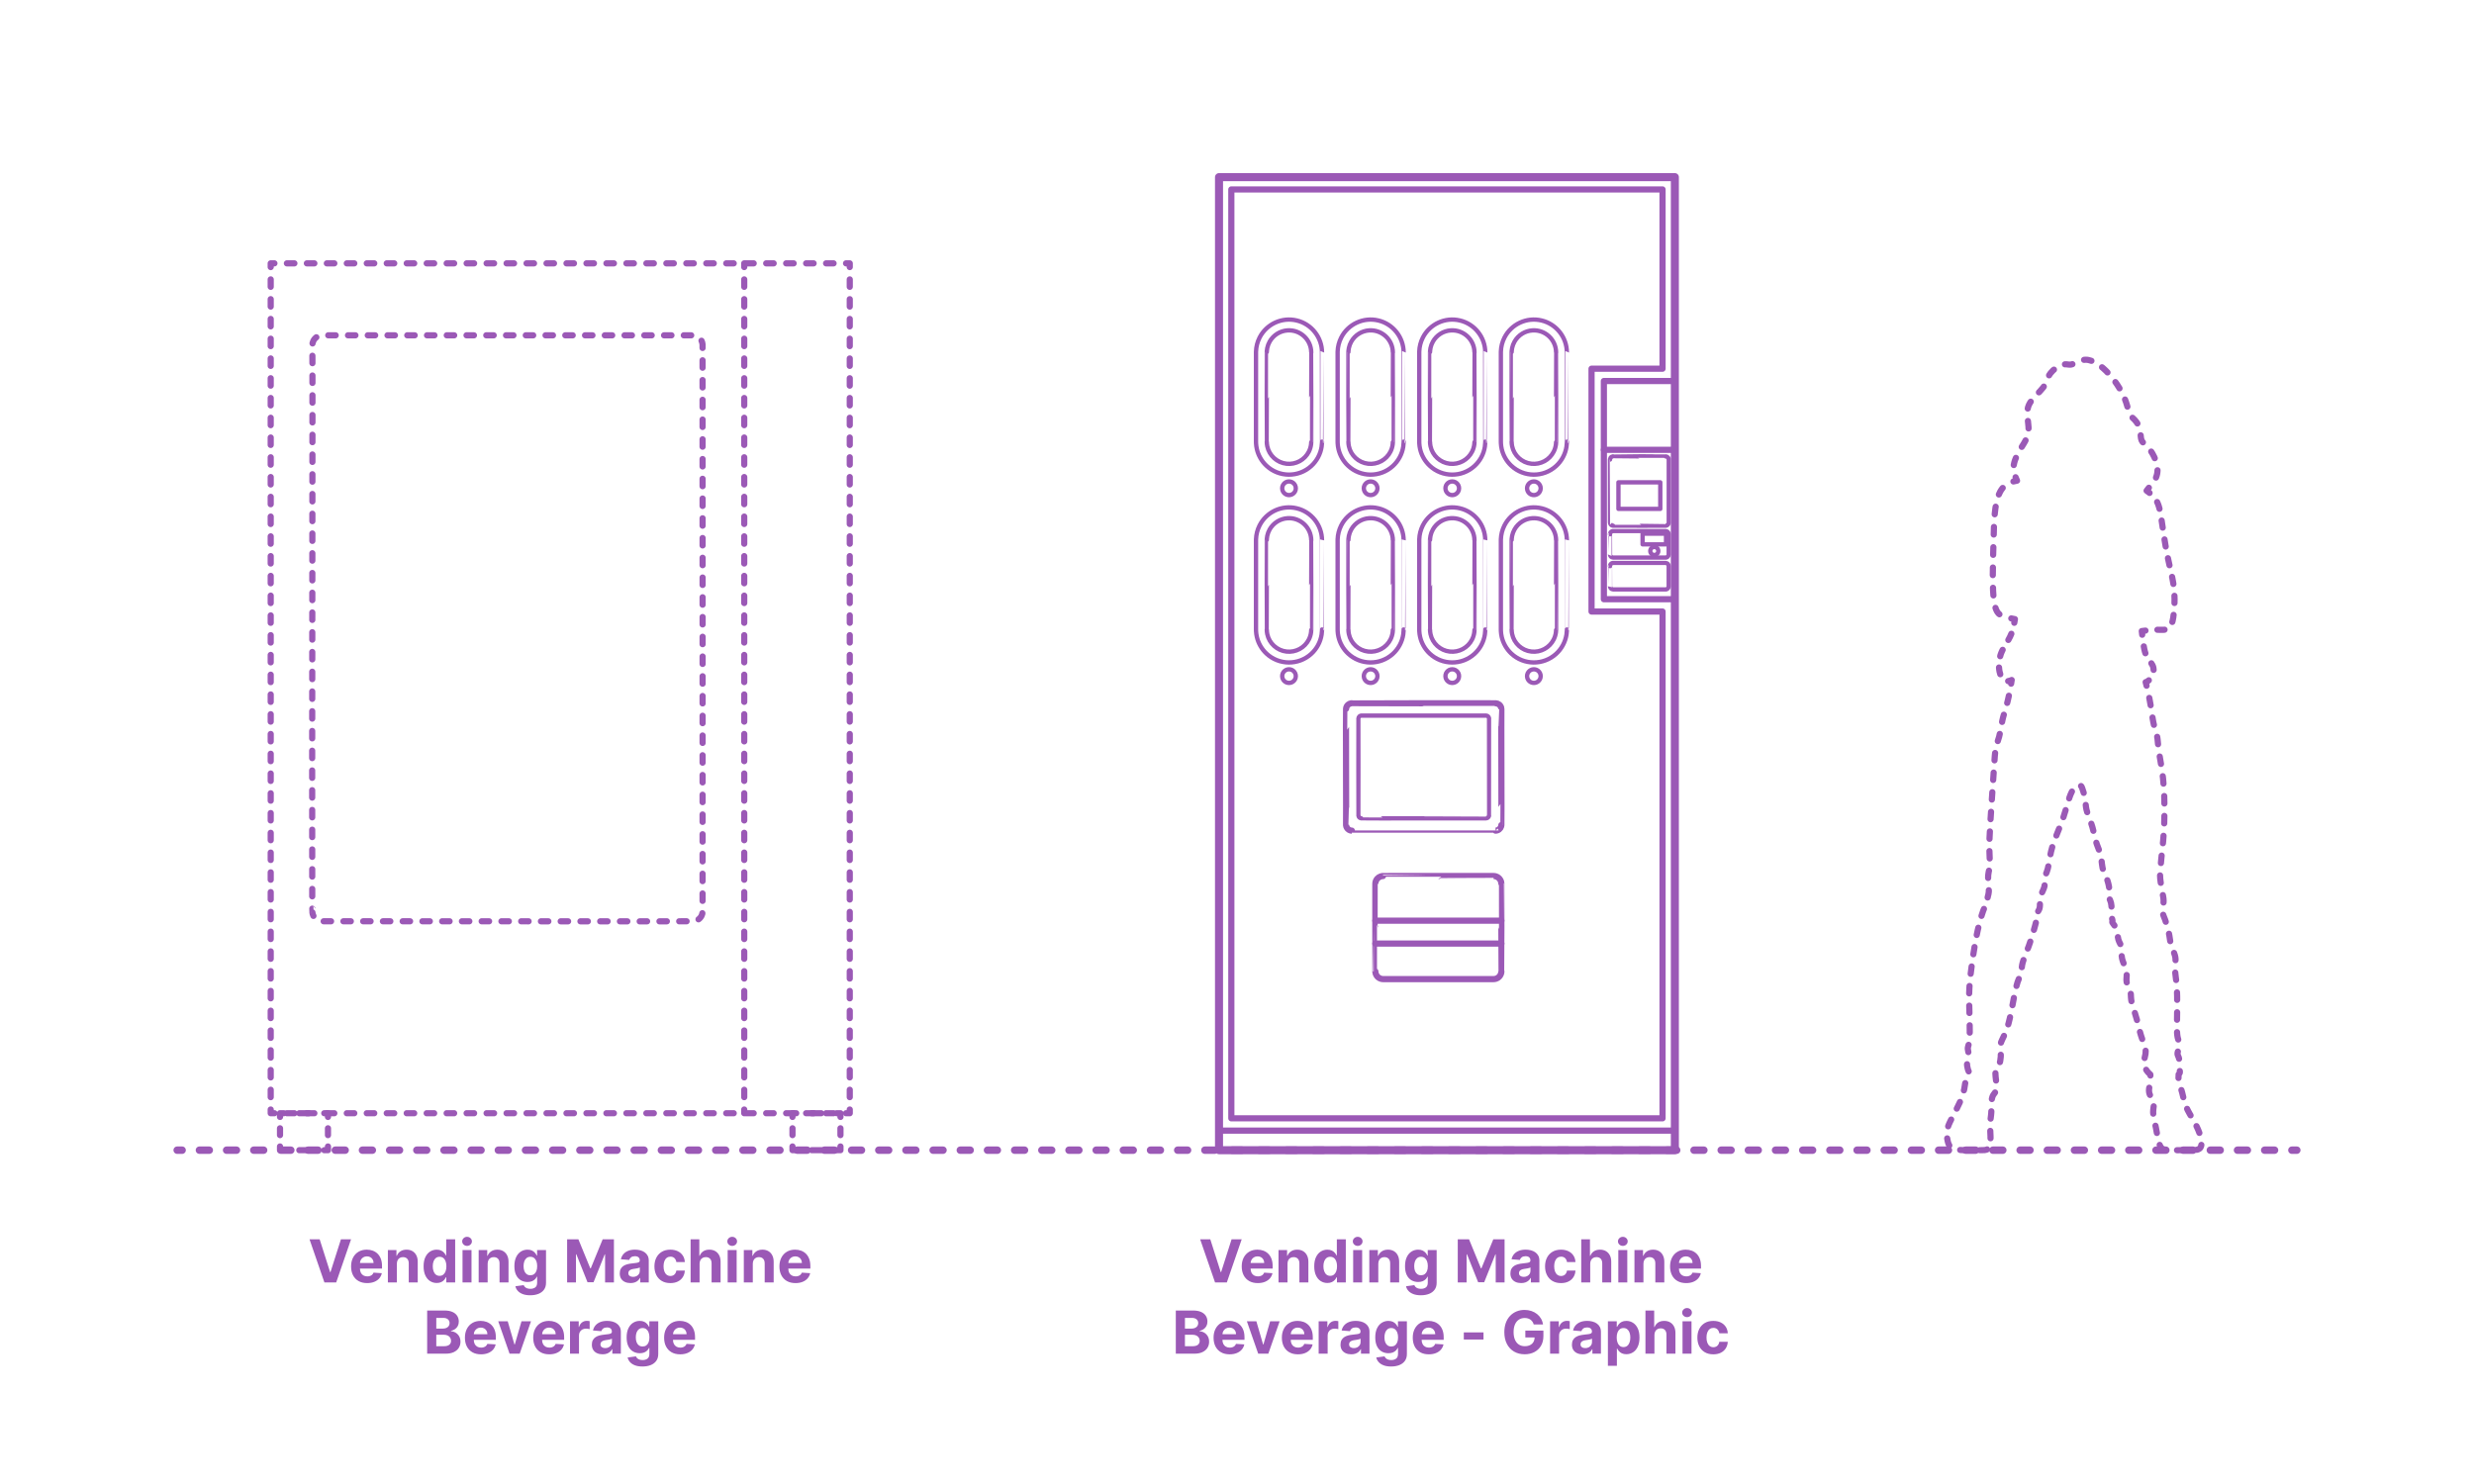 <?xml version="1.0" encoding="utf-8"?>
<!-- Generator: Adobe Illustrator 28.0.0, SVG Export Plug-In . SVG Version: 6.00 Build 0)  -->
<!DOCTYPE svg PUBLIC "-//W3C//DTD SVG 1.1//EN" "http://www.w3.org/Graphics/SVG/1.1/DTD/svg11.dtd">
<svg version="1.1" xmlns:x="http://ns.adobe.com/Extensibility/1.0/" xmlns:i="http://ns.adobe.com/AdobeIllustrator/10.0/" xmlns:graph="http://ns.adobe.com/Graphs/1.0/"
	 xmlns="http://www.w3.org/2000/svg" xmlns:xlink="http://www.w3.org/1999/xlink" x="0px" y="0px" width="1000px" height="600px"
	 viewBox="0 0 1000 600" enable-background="new 0 0 1000 600" xml:space="preserve">
<g id="FILL-BACKGROUND">
	<rect fill="#FFFFFF" width="1000" height="600"/>
</g>
<g id="N-TEXT">
	<g id="MTEXT_00000004513980942211934770000014761757233839580057_">
		<g>
			<g>
				<g>
					<path fill="#9B59B6" d="M129.204,501.059l4.219,13.261h0.162l4.227-13.261h4.091l-6.017,17.455h-4.755l-6.026-17.455H129.204z"
						/>
					<path fill="#9B59B6" d="M148.406,518.769c-1.346,0-2.504-0.274-3.473-0.823s-1.715-1.327-2.237-2.335
						c-0.523-1.009-0.784-2.203-0.784-3.584c0-1.347,0.261-2.528,0.784-3.545c0.522-1.017,1.26-1.81,2.211-2.378
						c0.952-0.568,2.07-0.852,3.354-0.852c0.863,0,1.669,0.138,2.416,0.413c0.747,0.276,1.4,0.689,1.96,1.24
						c0.56,0.551,0.996,1.243,1.308,2.075c0.312,0.833,0.469,1.806,0.469,2.919v0.997H143.36v-2.25h7.637
						c0-0.522-0.114-0.985-0.341-1.389c-0.227-0.403-0.541-0.72-0.941-0.95c-0.401-0.23-0.865-0.345-1.394-0.345
						c-0.551,0-1.039,0.126-1.462,0.379s-0.754,0.591-0.993,1.014s-0.361,0.894-0.367,1.411v2.139c0,0.647,0.121,1.208,0.362,1.679
						c0.242,0.472,0.584,0.835,1.027,1.091c0.443,0.255,0.968,0.383,1.577,0.383c0.403,0,0.772-0.057,1.108-0.17
						c0.335-0.114,0.622-0.284,0.861-0.511c0.238-0.228,0.42-0.506,0.545-0.835l3.358,0.222c-0.17,0.807-0.519,1.51-1.044,2.109
						c-0.526,0.6-1.202,1.065-2.029,1.398C150.438,518.603,149.485,518.769,148.406,518.769z"/>
					<path fill="#9B59B6" d="M160.415,510.945v7.568h-3.631v-13.091h3.46v2.31h0.153c0.29-0.761,0.775-1.365,1.458-1.811
						c0.682-0.446,1.508-0.669,2.48-0.669c0.909,0,1.702,0.199,2.378,0.597c0.676,0.397,1.202,0.964,1.577,1.7
						s0.562,1.612,0.562,2.629v8.335h-3.631v-7.688c0.006-0.801-0.199-1.428-0.613-1.879c-0.415-0.452-0.986-0.677-1.713-0.677
						c-0.489,0-0.919,0.105-1.291,0.315c-0.372,0.21-0.662,0.516-0.87,0.917C160.527,509.901,160.42,510.382,160.415,510.945z"/>
					<path fill="#9B59B6" d="M176.531,518.726c-0.995,0-1.894-0.257-2.698-0.771s-1.44-1.273-1.909-2.276
						c-0.469-1.002-0.703-2.234-0.703-3.694c0-1.5,0.242-2.749,0.725-3.746c0.483-0.998,1.126-1.745,1.93-2.242
						c0.804-0.497,1.686-0.746,2.646-0.746c0.733,0,1.345,0.124,1.837,0.371c0.491,0.247,0.889,0.554,1.193,0.92
						c0.304,0.367,0.536,0.726,0.695,1.078h0.111v-6.562h3.622v17.455h-3.58v-2.097h-0.153c-0.17,0.364-0.411,0.723-0.72,1.078
						c-0.31,0.355-0.71,0.649-1.202,0.882C177.833,518.61,177.235,518.726,176.531,518.726z M177.681,515.837
						c0.585,0,1.081-0.16,1.487-0.481c0.406-0.321,0.719-0.771,0.938-1.351c0.219-0.58,0.328-1.259,0.328-2.037
						s-0.108-1.455-0.324-2.028c-0.216-0.574-0.528-1.017-0.938-1.33c-0.409-0.312-0.906-0.469-1.491-0.469
						c-0.597,0-1.1,0.162-1.509,0.486c-0.409,0.324-0.719,0.772-0.929,1.347c-0.21,0.574-0.315,1.238-0.315,1.994
						c0,0.761,0.106,1.433,0.32,2.016c0.213,0.583,0.522,1.037,0.929,1.364S177.084,515.837,177.681,515.837z"/>
					<path fill="#9B59B6" d="M188.786,503.735c-0.54,0-1.003-0.179-1.389-0.537c-0.387-0.358-0.58-0.79-0.58-1.295
						c0-0.505,0.193-0.939,0.58-1.3c0.386-0.361,0.847-0.541,1.381-0.541c0.545,0,1.01,0.179,1.393,0.537
						c0.384,0.358,0.576,0.79,0.576,1.295c0,0.505-0.192,0.939-0.576,1.299C189.788,503.555,189.326,503.735,188.786,503.735z
						 M186.954,518.513v-13.091h3.631v13.091H186.954z"/>
					<path fill="#9B59B6" d="M197.113,510.945v7.568h-3.631v-13.091h3.46v2.31h0.153c0.29-0.761,0.775-1.365,1.458-1.811
						c0.682-0.446,1.508-0.669,2.48-0.669c0.909,0,1.702,0.199,2.378,0.597c0.676,0.397,1.202,0.964,1.577,1.7
						s0.562,1.612,0.562,2.629v8.335h-3.631v-7.688c0.006-0.801-0.199-1.428-0.613-1.879c-0.415-0.452-0.986-0.677-1.713-0.677
						c-0.489,0-0.919,0.105-1.291,0.315c-0.372,0.21-0.662,0.516-0.87,0.917C197.225,509.901,197.118,510.382,197.113,510.945z"/>
					<path fill="#9B59B6" d="M214.303,523.695c-1.176,0-2.184-0.161-3.021-0.481s-1.504-0.757-1.999-1.308
						c-0.494-0.551-0.815-1.17-0.963-1.858l3.358-0.452c0.102,0.261,0.264,0.505,0.486,0.733c0.222,0.227,0.516,0.41,0.882,0.55
						c0.367,0.139,0.814,0.208,1.342,0.208c0.79,0,1.442-0.191,1.956-0.575c0.514-0.383,0.771-1.024,0.771-1.922v-2.395h-0.153
						c-0.159,0.364-0.398,0.708-0.716,1.031c-0.318,0.324-0.727,0.588-1.227,0.793s-1.097,0.307-1.79,0.307
						c-0.983,0-1.876-0.229-2.681-0.686s-1.443-1.159-1.917-2.105c-0.475-0.946-0.712-2.144-0.712-3.592
						c0-1.483,0.242-2.722,0.725-3.716c0.483-0.994,1.126-1.738,1.93-2.233c0.804-0.494,1.686-0.741,2.646-0.741
						c0.733,0,1.347,0.124,1.841,0.371c0.495,0.247,0.894,0.554,1.198,0.92c0.304,0.367,0.538,0.726,0.703,1.078h0.136v-2.199h3.605
						v13.219c0,1.113-0.272,2.045-0.818,2.795c-0.546,0.75-1.3,1.314-2.263,1.692C216.659,523.506,215.553,523.695,214.303,523.695z
						 M214.379,515.599c0.585,0,1.081-0.146,1.487-0.439c0.406-0.293,0.719-0.713,0.938-1.262c0.219-0.548,0.328-1.206,0.328-1.973
						s-0.108-1.433-0.324-1.999c-0.216-0.565-0.528-1.004-0.938-1.317c-0.409-0.312-0.906-0.469-1.491-0.469
						c-0.597,0-1.1,0.161-1.509,0.481c-0.409,0.321-0.719,0.766-0.929,1.334c-0.21,0.568-0.315,1.224-0.315,1.969
						c0,0.755,0.106,1.408,0.32,1.956c0.213,0.549,0.522,0.972,0.929,1.27S213.783,515.599,214.379,515.599z"/>
					<path fill="#9B59B6" d="M229.234,501.059h4.551l4.807,11.728h0.205l4.807-11.728h4.551v17.455h-3.58v-11.361h-0.145
						l-4.517,11.275h-2.438l-4.517-11.318h-0.145v11.403h-3.58V501.059z"/>
					<path fill="#9B59B6" d="M254.854,518.76c-0.835,0-1.58-0.146-2.233-0.439s-1.169-0.727-1.547-1.304s-0.566-1.297-0.566-2.161
						c0-0.727,0.133-1.338,0.4-1.833c0.267-0.494,0.631-0.892,1.091-1.193c0.46-0.301,0.984-0.529,1.572-0.682
						c0.588-0.153,1.206-0.261,1.854-0.324c0.761-0.08,1.375-0.155,1.841-0.226c0.466-0.071,0.804-0.177,1.014-0.319
						c0.21-0.142,0.315-0.352,0.315-0.631v-0.051c0-0.54-0.169-0.958-0.507-1.253c-0.338-0.295-0.817-0.443-1.436-0.443
						c-0.653,0-1.173,0.144-1.56,0.431c-0.386,0.287-0.642,0.646-0.767,1.078l-3.358-0.273c0.17-0.795,0.506-1.484,1.006-2.067
						c0.5-0.582,1.146-1.031,1.939-1.347c0.792-0.315,1.711-0.473,2.757-0.473c0.728,0,1.425,0.085,2.092,0.255
						s1.262,0.435,1.781,0.793c0.52,0.358,0.931,0.817,1.231,1.376c0.301,0.56,0.452,1.229,0.452,2.007v8.83h-3.443v-1.815h-0.103
						c-0.21,0.409-0.491,0.769-0.844,1.078c-0.352,0.31-0.775,0.551-1.27,0.725C256.072,518.674,255.501,518.76,254.854,518.76z
						 M255.894,516.255c0.534,0,1.005-0.107,1.415-0.32s0.73-0.501,0.963-0.865c0.233-0.363,0.349-0.775,0.349-1.236v-1.389
						c-0.114,0.074-0.269,0.141-0.464,0.201c-0.196,0.06-0.417,0.113-0.661,0.162s-0.489,0.091-0.733,0.128s-0.466,0.07-0.665,0.098
						c-0.426,0.062-0.798,0.162-1.117,0.298c-0.318,0.136-0.565,0.319-0.741,0.549c-0.176,0.23-0.264,0.516-0.264,0.857
						c0,0.494,0.18,0.871,0.541,1.129C254.878,516.125,255.336,516.255,255.894,516.255z"/>
					<path fill="#9B59B6" d="M270.961,518.769c-1.341,0-2.493-0.286-3.456-0.857c-0.963-0.571-1.702-1.365-2.216-2.382
						c-0.515-1.017-0.771-2.188-0.771-3.511c0-1.341,0.26-2.519,0.78-3.533s1.26-1.807,2.22-2.378
						c0.96-0.571,2.102-0.856,3.426-0.856c1.142,0,2.142,0.208,3,0.622s1.537,0.997,2.037,1.747s0.776,1.631,0.827,2.642h-3.426
						c-0.097-0.653-0.351-1.18-0.763-1.581c-0.412-0.4-0.951-0.601-1.615-0.601c-0.562,0-1.053,0.152-1.47,0.456
						c-0.417,0.304-0.743,0.746-0.976,1.326c-0.233,0.58-0.35,1.281-0.35,2.105c0,0.835,0.115,1.545,0.345,2.131
						c0.23,0.585,0.555,1.031,0.976,1.338s0.912,0.46,1.475,0.46c0.415,0,0.789-0.085,1.121-0.255
						c0.333-0.17,0.608-0.419,0.827-0.746s0.362-0.72,0.431-1.181h3.426c-0.057,1-0.328,1.879-0.814,2.638
						c-0.486,0.759-1.155,1.351-2.007,1.777C273.135,518.556,272.126,518.769,270.961,518.769z"/>
					<path fill="#9B59B6" d="M282.774,510.945v7.568h-3.631v-17.455h3.528v6.673h0.154c0.295-0.772,0.772-1.379,1.432-1.82
						c0.659-0.44,1.486-0.66,2.48-0.66c0.909,0,1.703,0.197,2.382,0.592c0.679,0.395,1.207,0.96,1.585,1.696
						s0.564,1.615,0.559,2.638v8.335h-3.631v-7.688c0.005-0.807-0.197-1.435-0.609-1.883c-0.412-0.449-0.987-0.673-1.726-0.673
						c-0.494,0-0.93,0.105-1.308,0.315c-0.378,0.21-0.673,0.516-0.886,0.917C282.889,509.901,282.779,510.382,282.774,510.945z"/>
					<path fill="#9B59B6" d="M295.958,503.735c-0.54,0-1.003-0.179-1.389-0.537c-0.387-0.358-0.58-0.79-0.58-1.295
						c0-0.505,0.193-0.939,0.58-1.3c0.386-0.361,0.847-0.541,1.381-0.541c0.545,0,1.01,0.179,1.393,0.537
						c0.384,0.358,0.576,0.79,0.576,1.295c0,0.505-0.192,0.939-0.576,1.299C296.959,503.555,296.498,503.735,295.958,503.735z
						 M294.125,518.513v-13.091h3.631v13.091H294.125z"/>
					<path fill="#9B59B6" d="M304.285,510.945v7.568h-3.631v-13.091h3.46v2.31h0.153c0.29-0.761,0.775-1.365,1.458-1.811
						c0.682-0.446,1.508-0.669,2.48-0.669c0.909,0,1.702,0.199,2.378,0.597c0.676,0.397,1.202,0.964,1.577,1.7
						s0.562,1.612,0.562,2.629v8.335h-3.631v-7.688c0.006-0.801-0.199-1.428-0.613-1.879c-0.415-0.452-0.986-0.677-1.713-0.677
						c-0.489,0-0.919,0.105-1.291,0.315c-0.372,0.21-0.662,0.516-0.87,0.917C304.397,509.901,304.29,510.382,304.285,510.945z"/>
					<path fill="#9B59B6" d="M321.542,518.769c-1.346,0-2.504-0.274-3.473-0.823s-1.715-1.327-2.237-2.335
						c-0.523-1.009-0.784-2.203-0.784-3.584c0-1.347,0.261-2.528,0.784-3.545c0.522-1.017,1.26-1.81,2.211-2.378
						c0.952-0.568,2.07-0.852,3.354-0.852c0.863,0,1.669,0.138,2.416,0.413c0.747,0.276,1.4,0.689,1.96,1.24
						c0.56,0.551,0.996,1.243,1.308,2.075c0.312,0.833,0.469,1.806,0.469,2.919v0.997h-11.054v-2.25h7.637
						c0-0.522-0.114-0.985-0.341-1.389c-0.227-0.403-0.541-0.72-0.941-0.95c-0.401-0.23-0.865-0.345-1.394-0.345
						c-0.551,0-1.039,0.126-1.462,0.379s-0.754,0.591-0.993,1.014s-0.361,0.894-0.367,1.411v2.139c0,0.647,0.121,1.208,0.362,1.679
						c0.242,0.472,0.584,0.835,1.027,1.091c0.443,0.255,0.968,0.383,1.577,0.383c0.403,0,0.772-0.057,1.108-0.17
						c0.335-0.114,0.622-0.284,0.861-0.511c0.238-0.228,0.42-0.506,0.545-0.835l3.358,0.222c-0.17,0.807-0.519,1.51-1.044,2.109
						c-0.526,0.6-1.202,1.065-2.029,1.398C323.575,518.603,322.622,518.769,321.542,518.769z"/>
					<path fill="#9B59B6" d="M172.661,547.313v-17.455h6.989c1.284,0,2.355,0.19,3.213,0.571c0.858,0.38,1.503,0.907,1.935,1.581
						s0.648,1.448,0.648,2.323c0,0.682-0.137,1.28-0.409,1.794c-0.273,0.514-0.646,0.935-1.121,1.261
						c-0.475,0.327-1.016,0.558-1.624,0.695v0.17c0.665,0.028,1.288,0.216,1.871,0.562c0.582,0.347,1.055,0.831,1.419,1.453
						s0.545,1.362,0.545,2.22c0,0.926-0.229,1.751-0.686,2.476c-0.458,0.725-1.132,1.297-2.024,1.717
						c-0.892,0.421-1.992,0.631-3.298,0.631H172.661z M176.351,537.163h2.736c0.505,0,0.956-0.09,1.351-0.269
						c0.395-0.179,0.708-0.433,0.938-0.763s0.345-0.725,0.345-1.185c0-0.63-0.223-1.139-0.669-1.525
						c-0.446-0.386-1.078-0.58-1.896-0.58h-2.804V537.163z M176.351,544.296h3.008c1.028,0,1.778-0.197,2.25-0.592
						s0.708-0.922,0.708-1.581c0-0.483-0.117-0.909-0.35-1.278c-0.233-0.369-0.564-0.659-0.993-0.869
						c-0.429-0.21-0.939-0.315-1.53-0.315h-3.094V544.296z"/>
					<path fill="#9B59B6" d="M194.418,547.569c-1.346,0-2.504-0.274-3.473-0.823s-1.715-1.327-2.237-2.335
						c-0.523-1.009-0.784-2.203-0.784-3.584c0-1.347,0.261-2.528,0.784-3.545c0.522-1.017,1.26-1.81,2.211-2.378
						c0.952-0.568,2.07-0.852,3.354-0.852c0.863,0,1.669,0.138,2.416,0.413c0.747,0.276,1.4,0.689,1.96,1.24
						c0.56,0.551,0.996,1.243,1.308,2.075c0.312,0.833,0.469,1.806,0.469,2.919v0.997h-11.054v-2.25h7.637
						c0-0.522-0.114-0.985-0.341-1.389c-0.227-0.403-0.541-0.72-0.941-0.95c-0.401-0.23-0.865-0.345-1.394-0.345
						c-0.551,0-1.039,0.126-1.462,0.379s-0.754,0.591-0.993,1.014s-0.361,0.894-0.367,1.411v2.139c0,0.647,0.121,1.208,0.362,1.679
						c0.242,0.472,0.584,0.835,1.027,1.091c0.443,0.255,0.968,0.383,1.577,0.383c0.403,0,0.772-0.057,1.108-0.17
						c0.335-0.114,0.622-0.284,0.861-0.511c0.238-0.228,0.42-0.506,0.545-0.835l3.358,0.222c-0.17,0.807-0.519,1.51-1.044,2.109
						c-0.526,0.6-1.202,1.065-2.029,1.398C196.451,547.402,195.498,547.569,194.418,547.569z"/>
					<path fill="#9B59B6" d="M214.635,534.222l-4.577,13.091h-4.091l-4.577-13.091h3.835l2.719,9.366h0.137l2.71-9.366H214.635z"/>
					<path fill="#9B59B6" d="M222.024,547.569c-1.346,0-2.504-0.274-3.473-0.823s-1.715-1.327-2.237-2.335
						c-0.523-1.009-0.784-2.203-0.784-3.584c0-1.347,0.261-2.528,0.784-3.545c0.522-1.017,1.26-1.81,2.211-2.378
						c0.952-0.568,2.07-0.852,3.354-0.852c0.863,0,1.669,0.138,2.416,0.413c0.747,0.276,1.4,0.689,1.96,1.24
						c0.56,0.551,0.996,1.243,1.308,2.075c0.312,0.833,0.469,1.806,0.469,2.919v0.997h-11.054v-2.25h7.637
						c0-0.522-0.114-0.985-0.341-1.389c-0.227-0.403-0.541-0.72-0.941-0.95c-0.401-0.23-0.865-0.345-1.394-0.345
						c-0.551,0-1.039,0.126-1.462,0.379s-0.754,0.591-0.993,1.014s-0.361,0.894-0.367,1.411v2.139c0,0.647,0.121,1.208,0.362,1.679
						c0.242,0.472,0.584,0.835,1.027,1.091c0.443,0.255,0.968,0.383,1.577,0.383c0.403,0,0.772-0.057,1.108-0.17
						c0.335-0.114,0.622-0.284,0.861-0.511c0.238-0.228,0.42-0.506,0.545-0.835l3.358,0.222c-0.17,0.807-0.519,1.51-1.044,2.109
						c-0.526,0.6-1.202,1.065-2.029,1.398C224.057,547.402,223.104,547.569,222.024,547.569z"/>
					<path fill="#9B59B6" d="M230.402,547.313v-13.091h3.52v2.284h0.136c0.239-0.812,0.639-1.428,1.202-1.845
						c0.562-0.418,1.21-0.626,1.943-0.626c0.182,0,0.378,0.011,0.588,0.034c0.21,0.022,0.395,0.054,0.554,0.094v3.221
						c-0.17-0.051-0.406-0.096-0.708-0.136c-0.301-0.04-0.577-0.06-0.827-0.06c-0.534,0-1.01,0.115-1.428,0.345
						c-0.417,0.23-0.747,0.55-0.988,0.959c-0.242,0.409-0.362,0.88-0.362,1.415v7.406H230.402z"/>
					<path fill="#9B59B6" d="M243.578,547.56c-0.835,0-1.58-0.146-2.233-0.439s-1.169-0.727-1.547-1.304s-0.566-1.297-0.566-2.161
						c0-0.727,0.133-1.338,0.4-1.833c0.267-0.494,0.631-0.892,1.091-1.193c0.46-0.301,0.984-0.529,1.572-0.682
						c0.588-0.153,1.206-0.261,1.854-0.324c0.761-0.08,1.375-0.155,1.841-0.226c0.466-0.071,0.804-0.177,1.014-0.319
						c0.21-0.142,0.315-0.352,0.315-0.631v-0.051c0-0.54-0.169-0.958-0.507-1.253c-0.338-0.295-0.817-0.443-1.436-0.443
						c-0.653,0-1.173,0.144-1.56,0.431c-0.386,0.287-0.642,0.646-0.767,1.078l-3.358-0.273c0.17-0.795,0.506-1.484,1.006-2.067
						c0.5-0.582,1.146-1.031,1.939-1.347c0.792-0.315,1.711-0.473,2.757-0.473c0.728,0,1.425,0.085,2.092,0.255
						s1.262,0.435,1.781,0.793c0.52,0.358,0.931,0.817,1.231,1.376c0.301,0.56,0.452,1.229,0.452,2.007v8.83h-3.443v-1.815h-0.103
						c-0.21,0.409-0.491,0.769-0.844,1.078c-0.352,0.31-0.775,0.551-1.27,0.725C244.797,547.474,244.226,547.56,243.578,547.56z
						 M244.618,545.055c0.534,0,1.005-0.107,1.415-0.32s0.73-0.501,0.963-0.865c0.233-0.363,0.349-0.775,0.349-1.236v-1.389
						c-0.114,0.074-0.269,0.141-0.464,0.201c-0.196,0.06-0.417,0.113-0.661,0.162s-0.489,0.091-0.733,0.128s-0.466,0.07-0.665,0.098
						c-0.426,0.062-0.798,0.162-1.117,0.298c-0.318,0.136-0.565,0.319-0.741,0.549c-0.176,0.23-0.264,0.516-0.264,0.857
						c0,0.494,0.18,0.871,0.541,1.129C243.603,544.925,244.061,545.055,244.618,545.055z"/>
					<path fill="#9B59B6" d="M259.669,552.495c-1.176,0-2.184-0.161-3.021-0.481s-1.504-0.757-1.999-1.308
						c-0.494-0.551-0.815-1.17-0.963-1.858l3.358-0.452c0.102,0.261,0.264,0.505,0.486,0.733c0.222,0.227,0.516,0.41,0.882,0.55
						c0.367,0.139,0.814,0.208,1.342,0.208c0.79,0,1.442-0.191,1.956-0.575c0.514-0.383,0.771-1.024,0.771-1.922v-2.395h-0.153
						c-0.159,0.364-0.398,0.708-0.716,1.031c-0.318,0.324-0.727,0.588-1.227,0.793s-1.097,0.307-1.79,0.307
						c-0.983,0-1.876-0.229-2.681-0.686s-1.443-1.159-1.917-2.105c-0.475-0.946-0.712-2.144-0.712-3.592
						c0-1.483,0.242-2.722,0.725-3.716c0.483-0.994,1.126-1.738,1.93-2.233c0.804-0.494,1.686-0.741,2.646-0.741
						c0.733,0,1.347,0.124,1.841,0.371c0.495,0.247,0.894,0.554,1.198,0.92c0.304,0.367,0.538,0.726,0.703,1.078h0.136v-2.199h3.605
						v13.219c0,1.113-0.272,2.045-0.818,2.795c-0.546,0.75-1.3,1.314-2.263,1.692C262.026,552.306,260.919,552.495,259.669,552.495z
						 M259.746,544.398c0.585,0,1.081-0.146,1.487-0.439c0.406-0.293,0.719-0.713,0.938-1.262c0.219-0.548,0.328-1.206,0.328-1.973
						s-0.108-1.433-0.324-1.999c-0.216-0.565-0.528-1.004-0.938-1.317c-0.409-0.312-0.906-0.469-1.491-0.469
						c-0.597,0-1.1,0.161-1.509,0.481c-0.409,0.321-0.719,0.766-0.929,1.334c-0.21,0.568-0.315,1.224-0.315,1.969
						c0,0.755,0.106,1.408,0.32,1.956c0.213,0.549,0.522,0.972,0.929,1.27S259.149,544.398,259.746,544.398z"/>
					<path fill="#9B59B6" d="M274.933,547.569c-1.346,0-2.504-0.274-3.473-0.823s-1.715-1.327-2.237-2.335
						c-0.523-1.009-0.784-2.203-0.784-3.584c0-1.347,0.261-2.528,0.784-3.545c0.522-1.017,1.26-1.81,2.211-2.378
						c0.952-0.568,2.07-0.852,3.354-0.852c0.863,0,1.669,0.138,2.416,0.413c0.747,0.276,1.4,0.689,1.96,1.24
						c0.56,0.551,0.996,1.243,1.308,2.075c0.312,0.833,0.469,1.806,0.469,2.919v0.997h-11.054v-2.25h7.637
						c0-0.522-0.114-0.985-0.341-1.389c-0.227-0.403-0.541-0.72-0.941-0.95c-0.401-0.23-0.865-0.345-1.394-0.345
						c-0.551,0-1.039,0.126-1.462,0.379s-0.754,0.591-0.993,1.014s-0.361,0.894-0.367,1.411v2.139c0,0.647,0.121,1.208,0.362,1.679
						c0.242,0.472,0.584,0.835,1.027,1.091c0.443,0.255,0.968,0.383,1.577,0.383c0.403,0,0.772-0.057,1.108-0.17
						c0.335-0.114,0.622-0.284,0.861-0.511c0.238-0.228,0.42-0.506,0.545-0.835l3.358,0.222c-0.17,0.807-0.519,1.51-1.044,2.109
						c-0.526,0.6-1.202,1.065-2.029,1.398C276.966,547.402,276.013,547.569,274.933,547.569z"/>
				</g>
			</g>
		</g>
	</g>
	<g id="MTEXT_00000081622319264606575350000005006566765519681451_">
		<g>
			<g>
				<g>
					<path fill="#9B59B6" d="M489.204,501.059l4.219,13.261h0.162l4.227-13.261h4.091l-6.017,17.455h-4.755l-6.026-17.455H489.204z"
						/>
					<path fill="#9B59B6" d="M508.406,518.769c-1.346,0-2.504-0.274-3.473-0.823s-1.715-1.327-2.237-2.335
						c-0.523-1.009-0.784-2.203-0.784-3.584c0-1.347,0.261-2.528,0.784-3.545c0.522-1.017,1.26-1.81,2.211-2.378
						c0.952-0.568,2.07-0.852,3.354-0.852c0.863,0,1.669,0.138,2.416,0.413c0.747,0.276,1.4,0.689,1.96,1.24
						c0.56,0.551,0.995,1.243,1.308,2.075c0.312,0.833,0.469,1.806,0.469,2.919v0.997H503.36v-2.25h7.637
						c0-0.522-0.114-0.985-0.341-1.389c-0.227-0.403-0.541-0.72-0.941-0.95c-0.401-0.23-0.865-0.345-1.394-0.345
						c-0.551,0-1.039,0.126-1.462,0.379s-0.754,0.591-0.993,1.014s-0.361,0.894-0.367,1.411v2.139c0,0.647,0.121,1.208,0.362,1.679
						c0.242,0.472,0.584,0.835,1.027,1.091c0.443,0.255,0.968,0.383,1.577,0.383c0.403,0,0.772-0.057,1.108-0.17
						c0.335-0.114,0.622-0.284,0.861-0.511c0.238-0.228,0.42-0.506,0.545-0.835l3.358,0.222c-0.171,0.807-0.519,1.51-1.044,2.109
						c-0.526,0.6-1.202,1.065-2.029,1.398C510.438,518.603,509.485,518.769,508.406,518.769z"/>
					<path fill="#9B59B6" d="M520.414,510.945v7.568h-3.631v-13.091h3.461v2.31h0.153c0.289-0.761,0.775-1.365,1.457-1.811
						c0.682-0.446,1.509-0.669,2.48-0.669c0.909,0,1.701,0.199,2.378,0.597c0.676,0.397,1.201,0.964,1.576,1.7
						s0.562,1.612,0.562,2.629v8.335h-3.631v-7.688c0.006-0.801-0.198-1.428-0.613-1.879s-0.985-0.677-1.713-0.677
						c-0.489,0-0.919,0.105-1.291,0.315c-0.372,0.21-0.662,0.516-0.87,0.917C520.526,509.901,520.42,510.382,520.414,510.945z"/>
					<path fill="#9B59B6" d="M536.53,518.726c-0.994,0-1.894-0.257-2.697-0.771c-0.805-0.514-1.44-1.273-1.909-2.276
						c-0.469-1.002-0.703-2.234-0.703-3.694c0-1.5,0.241-2.749,0.725-3.746c0.482-0.998,1.126-1.745,1.93-2.242
						c0.805-0.497,1.687-0.746,2.646-0.746c0.733,0,1.346,0.124,1.837,0.371s0.89,0.554,1.193,0.92
						c0.304,0.367,0.535,0.726,0.694,1.078h0.111v-6.562h3.622v17.455h-3.58v-2.097h-0.153c-0.17,0.364-0.41,0.723-0.72,1.078
						c-0.311,0.355-0.711,0.649-1.202,0.882S537.234,518.726,536.53,518.726z M537.681,515.837c0.585,0,1.081-0.16,1.487-0.481
						c0.406-0.321,0.719-0.771,0.938-1.351c0.219-0.58,0.328-1.259,0.328-2.037s-0.107-1.455-0.324-2.028
						c-0.216-0.574-0.528-1.017-0.938-1.33c-0.408-0.312-0.906-0.469-1.491-0.469c-0.597,0-1.1,0.162-1.509,0.486
						c-0.408,0.324-0.719,0.772-0.929,1.347c-0.21,0.574-0.315,1.238-0.315,1.994c0,0.761,0.106,1.433,0.32,2.016
						c0.213,0.583,0.522,1.037,0.929,1.364S537.084,515.837,537.681,515.837z"/>
					<path fill="#9B59B6" d="M548.786,503.735c-0.54,0-1.003-0.179-1.39-0.537s-0.579-0.79-0.579-1.295
						c0-0.505,0.192-0.939,0.579-1.3s0.847-0.541,1.381-0.541c0.546,0,1.01,0.179,1.394,0.537c0.384,0.358,0.575,0.79,0.575,1.295
						c0,0.505-0.191,0.939-0.575,1.299C549.787,503.555,549.325,503.735,548.786,503.735z M546.953,518.513v-13.091h3.631v13.091
						H546.953z"/>
					<path fill="#9B59B6" d="M557.112,510.945v7.568h-3.631v-13.091h3.461v2.31h0.153c0.289-0.761,0.775-1.365,1.457-1.811
						c0.682-0.446,1.509-0.669,2.48-0.669c0.909,0,1.701,0.199,2.378,0.597c0.676,0.397,1.201,0.964,1.576,1.7
						s0.562,1.612,0.562,2.629v8.335h-3.631v-7.688c0.006-0.801-0.198-1.428-0.613-1.879s-0.985-0.677-1.713-0.677
						c-0.489,0-0.919,0.105-1.291,0.315c-0.372,0.21-0.662,0.516-0.87,0.917C557.225,509.901,557.118,510.382,557.112,510.945z"/>
					<path fill="#9B59B6" d="M574.303,523.695c-1.177,0-2.184-0.161-3.021-0.481s-1.505-0.757-1.999-1.308
						c-0.494-0.551-0.815-1.17-0.963-1.858l3.358-0.452c0.102,0.261,0.264,0.505,0.485,0.733c0.222,0.227,0.516,0.41,0.882,0.55
						c0.367,0.139,0.814,0.208,1.343,0.208c0.79,0,1.441-0.191,1.956-0.575c0.514-0.383,0.771-1.024,0.771-1.922v-2.395h-0.153
						c-0.159,0.364-0.398,0.708-0.717,1.031c-0.317,0.324-0.727,0.588-1.227,0.793s-1.097,0.307-1.79,0.307
						c-0.983,0-1.876-0.229-2.681-0.686c-0.804-0.458-1.443-1.159-1.917-2.105c-0.475-0.946-0.712-2.144-0.712-3.592
						c0-1.483,0.241-2.722,0.725-3.716c0.482-0.994,1.126-1.738,1.93-2.233c0.805-0.494,1.687-0.741,2.646-0.741
						c0.733,0,1.347,0.124,1.841,0.371c0.495,0.247,0.894,0.554,1.198,0.92c0.304,0.367,0.538,0.726,0.703,1.078h0.136v-2.199h3.605
						v13.219c0,1.113-0.272,2.045-0.818,2.795s-1.3,1.314-2.263,1.692C576.659,523.506,575.553,523.695,574.303,523.695z
						 M574.379,515.599c0.585,0,1.081-0.146,1.487-0.439c0.406-0.293,0.719-0.713,0.938-1.262c0.219-0.548,0.328-1.206,0.328-1.973
						s-0.107-1.433-0.324-1.999c-0.216-0.565-0.528-1.004-0.938-1.317c-0.408-0.312-0.906-0.469-1.491-0.469
						c-0.597,0-1.1,0.161-1.509,0.481c-0.408,0.321-0.719,0.766-0.929,1.334c-0.21,0.568-0.315,1.224-0.315,1.969
						c0,0.755,0.106,1.408,0.32,1.956c0.213,0.549,0.522,0.972,0.929,1.27S573.782,515.599,574.379,515.599z"/>
					<path fill="#9B59B6" d="M589.234,501.059h4.551l4.807,11.728h0.205l4.807-11.728h4.551v17.455h-3.579v-11.361h-0.146
						l-4.517,11.275h-2.438l-4.517-11.318h-0.146v11.403h-3.579V501.059z"/>
					<path fill="#9B59B6" d="M614.854,518.76c-0.835,0-1.58-0.146-2.233-0.439s-1.169-0.727-1.547-1.304s-0.566-1.297-0.566-2.161
						c0-0.727,0.134-1.338,0.4-1.833c0.268-0.494,0.631-0.892,1.091-1.193c0.461-0.301,0.984-0.529,1.572-0.682
						c0.589-0.153,1.206-0.261,1.854-0.324c0.761-0.08,1.375-0.155,1.841-0.226c0.466-0.071,0.804-0.177,1.014-0.319
						s0.315-0.352,0.315-0.631v-0.051c0-0.54-0.169-0.958-0.507-1.253s-0.817-0.443-1.437-0.443c-0.653,0-1.173,0.144-1.56,0.431
						c-0.386,0.287-0.642,0.646-0.767,1.078l-3.358-0.273c0.171-0.795,0.506-1.484,1.006-2.067c0.5-0.582,1.146-1.031,1.939-1.347
						c0.792-0.315,1.711-0.473,2.757-0.473c0.728,0,1.425,0.085,2.092,0.255c0.668,0.17,1.262,0.435,1.781,0.793
						c0.521,0.358,0.931,0.817,1.231,1.376c0.302,0.56,0.452,1.229,0.452,2.007v8.83h-3.443v-1.815h-0.103
						c-0.21,0.409-0.491,0.769-0.844,1.078c-0.352,0.31-0.775,0.551-1.27,0.725S615.501,518.76,614.854,518.76z M615.894,516.255
						c0.533,0,1.005-0.107,1.414-0.32s0.73-0.501,0.964-0.865c0.232-0.363,0.349-0.775,0.349-1.236v-1.389
						c-0.113,0.074-0.269,0.141-0.464,0.201c-0.196,0.06-0.417,0.113-0.661,0.162s-0.488,0.091-0.732,0.128s-0.466,0.07-0.665,0.098
						c-0.426,0.062-0.798,0.162-1.116,0.298c-0.318,0.136-0.565,0.319-0.741,0.549c-0.177,0.23-0.265,0.516-0.265,0.857
						c0,0.494,0.181,0.871,0.541,1.129C614.878,516.125,615.336,516.255,615.894,516.255z"/>
					<path fill="#9B59B6" d="M630.961,518.769c-1.341,0-2.493-0.286-3.456-0.857c-0.963-0.571-1.701-1.365-2.216-2.382
						s-0.771-2.188-0.771-3.511c0-1.341,0.26-2.519,0.78-3.533c0.52-1.014,1.26-1.807,2.22-2.378
						c0.96-0.571,2.103-0.856,3.427-0.856c1.142,0,2.142,0.208,3,0.622c0.857,0.415,1.536,0.997,2.036,1.747
						s0.776,1.631,0.827,2.642h-3.426c-0.097-0.653-0.352-1.18-0.763-1.581c-0.412-0.4-0.951-0.601-1.615-0.601
						c-0.562,0-1.053,0.152-1.471,0.456c-0.417,0.304-0.742,0.746-0.976,1.326s-0.35,1.281-0.35,2.105
						c0,0.835,0.115,1.545,0.346,2.131c0.229,0.585,0.555,1.031,0.976,1.338c0.42,0.307,0.912,0.46,1.475,0.46
						c0.414,0,0.788-0.085,1.12-0.255c0.333-0.17,0.608-0.419,0.827-0.746s0.362-0.72,0.431-1.181h3.426
						c-0.057,1-0.328,1.879-0.813,2.638c-0.486,0.759-1.155,1.351-2.008,1.777C633.135,518.556,632.126,518.769,630.961,518.769z"/>
					<path fill="#9B59B6" d="M642.773,510.945v7.568h-3.631v-17.455h3.528v6.673h0.154c0.295-0.772,0.772-1.379,1.432-1.82
						c0.659-0.44,1.485-0.66,2.479-0.66c0.909,0,1.703,0.197,2.383,0.592c0.679,0.395,1.207,0.96,1.585,1.696
						s0.563,1.615,0.559,2.638v8.335h-3.631v-7.688c0.005-0.807-0.197-1.435-0.609-1.883c-0.412-0.449-0.987-0.673-1.727-0.673
						c-0.494,0-0.93,0.105-1.308,0.315c-0.378,0.21-0.674,0.516-0.887,0.917C642.889,509.901,642.779,510.382,642.773,510.945z"/>
					<path fill="#9B59B6" d="M655.958,503.735c-0.54,0-1.003-0.179-1.39-0.537s-0.579-0.79-0.579-1.295
						c0-0.505,0.192-0.939,0.579-1.3s0.847-0.541,1.381-0.541c0.546,0,1.01,0.179,1.394,0.537c0.384,0.358,0.575,0.79,0.575,1.295
						c0,0.505-0.191,0.939-0.575,1.299C656.959,503.555,656.497,503.735,655.958,503.735z M654.125,518.513v-13.091h3.631v13.091
						H654.125z"/>
					<path fill="#9B59B6" d="M664.284,510.945v7.568h-3.631v-13.091h3.461v2.31h0.153c0.289-0.761,0.775-1.365,1.457-1.811
						c0.682-0.446,1.509-0.669,2.48-0.669c0.909,0,1.701,0.199,2.378,0.597c0.676,0.397,1.201,0.964,1.576,1.7
						s0.562,1.612,0.562,2.629v8.335h-3.631v-7.688c0.006-0.801-0.198-1.428-0.613-1.879s-0.985-0.677-1.713-0.677
						c-0.489,0-0.919,0.105-1.291,0.315c-0.372,0.21-0.662,0.516-0.87,0.917C664.396,509.901,664.29,510.382,664.284,510.945z"/>
					<path fill="#9B59B6" d="M681.542,518.769c-1.346,0-2.504-0.274-3.473-0.823s-1.715-1.327-2.237-2.335
						c-0.522-1.009-0.784-2.203-0.784-3.584c0-1.347,0.262-2.528,0.784-3.545s1.26-1.81,2.212-2.378
						c0.951-0.568,2.069-0.852,3.354-0.852c0.863,0,1.669,0.138,2.416,0.413c0.747,0.276,1.4,0.689,1.961,1.24
						c0.56,0.551,0.995,1.243,1.308,2.075c0.312,0.833,0.469,1.806,0.469,2.919v0.997h-11.054v-2.25h7.637
						c0-0.522-0.114-0.985-0.342-1.389c-0.227-0.403-0.541-0.72-0.941-0.95s-0.865-0.345-1.394-0.345
						c-0.551,0-1.038,0.126-1.462,0.379c-0.423,0.253-0.754,0.591-0.992,1.014c-0.239,0.423-0.361,0.894-0.367,1.411v2.139
						c0,0.647,0.121,1.208,0.362,1.679c0.242,0.472,0.584,0.835,1.027,1.091c0.443,0.255,0.969,0.383,1.577,0.383
						c0.403,0,0.772-0.057,1.107-0.17s0.622-0.284,0.861-0.511c0.238-0.228,0.42-0.506,0.545-0.835l3.358,0.222
						c-0.171,0.807-0.519,1.51-1.044,2.109c-0.526,0.6-1.202,1.065-2.029,1.398C683.575,518.603,682.622,518.769,681.542,518.769z"
						/>
					<path fill="#9B59B6" d="M475.265,547.313v-17.455h6.989c1.284,0,2.355,0.19,3.213,0.571c0.858,0.38,1.503,0.907,1.935,1.581
						s0.648,1.448,0.648,2.323c0,0.682-0.137,1.28-0.409,1.794c-0.273,0.514-0.646,0.935-1.121,1.261
						c-0.475,0.327-1.016,0.558-1.624,0.695v0.17c0.665,0.028,1.288,0.216,1.871,0.562c0.582,0.347,1.055,0.831,1.419,1.453
						s0.545,1.362,0.545,2.22c0,0.926-0.229,1.751-0.686,2.476c-0.458,0.725-1.132,1.297-2.024,1.717
						c-0.892,0.421-1.992,0.631-3.298,0.631H475.265z M478.956,537.163h2.736c0.505,0,0.956-0.09,1.351-0.269
						c0.395-0.179,0.708-0.433,0.938-0.763s0.345-0.725,0.345-1.185c0-0.63-0.223-1.139-0.669-1.525
						c-0.446-0.386-1.078-0.58-1.896-0.58h-2.804V537.163z M478.956,544.296h3.008c1.028,0,1.778-0.197,2.25-0.592
						s0.708-0.922,0.708-1.581c0-0.483-0.117-0.909-0.35-1.278c-0.233-0.369-0.564-0.659-0.993-0.869
						c-0.429-0.21-0.939-0.315-1.53-0.315h-3.094V544.296z"/>
					<path fill="#9B59B6" d="M497.023,547.569c-1.346,0-2.504-0.274-3.473-0.823s-1.715-1.327-2.237-2.335
						c-0.523-1.009-0.784-2.203-0.784-3.584c0-1.347,0.261-2.528,0.784-3.545c0.522-1.017,1.26-1.81,2.211-2.378
						c0.952-0.568,2.07-0.852,3.354-0.852c0.863,0,1.669,0.138,2.416,0.413c0.747,0.276,1.4,0.689,1.96,1.24
						c0.56,0.551,0.996,1.243,1.308,2.075c0.312,0.833,0.469,1.806,0.469,2.919v0.997h-11.054v-2.25h7.637
						c0-0.522-0.114-0.985-0.341-1.389c-0.227-0.403-0.541-0.72-0.941-0.95c-0.401-0.23-0.865-0.345-1.394-0.345
						c-0.551,0-1.039,0.126-1.462,0.379s-0.754,0.591-0.993,1.014s-0.361,0.894-0.367,1.411v2.139c0,0.647,0.121,1.208,0.362,1.679
						c0.242,0.472,0.584,0.835,1.027,1.091c0.443,0.255,0.968,0.383,1.577,0.383c0.403,0,0.772-0.057,1.108-0.17
						c0.335-0.114,0.622-0.284,0.861-0.511c0.238-0.228,0.42-0.506,0.545-0.835l3.358,0.222c-0.17,0.807-0.519,1.51-1.044,2.109
						c-0.526,0.6-1.202,1.065-2.029,1.398C499.056,547.402,498.103,547.569,497.023,547.569z"/>
					<path fill="#9B59B6" d="M517.239,534.222l-4.577,13.091h-4.09l-4.577-13.091h3.835l2.719,9.366h0.137l2.71-9.366H517.239z"/>
					<path fill="#9B59B6" d="M524.629,547.569c-1.347,0-2.504-0.274-3.473-0.823s-1.715-1.327-2.237-2.335
						c-0.523-1.009-0.784-2.203-0.784-3.584c0-1.347,0.261-2.528,0.784-3.545c0.522-1.017,1.26-1.81,2.211-2.378
						c0.952-0.568,2.07-0.852,3.354-0.852c0.863,0,1.669,0.138,2.416,0.413c0.747,0.276,1.4,0.689,1.96,1.24
						s0.996,1.243,1.309,2.075c0.312,0.833,0.469,1.806,0.469,2.919v0.997h-11.055v-2.25h7.637c0-0.522-0.113-0.985-0.341-1.389
						c-0.228-0.403-0.541-0.72-0.941-0.95c-0.401-0.23-0.865-0.345-1.394-0.345c-0.552,0-1.039,0.126-1.462,0.379
						c-0.424,0.253-0.754,0.591-0.993,1.014c-0.238,0.423-0.36,0.894-0.366,1.411v2.139c0,0.647,0.121,1.208,0.362,1.679
						c0.241,0.472,0.584,0.835,1.027,1.091c0.442,0.255,0.968,0.383,1.576,0.383c0.403,0,0.772-0.057,1.108-0.17
						c0.335-0.114,0.622-0.284,0.86-0.511c0.238-0.228,0.421-0.506,0.546-0.835l3.357,0.222c-0.17,0.807-0.519,1.51-1.044,2.109
						s-1.201,1.065-2.028,1.398C526.661,547.402,525.708,547.569,524.629,547.569z"/>
					<path fill="#9B59B6" d="M533.007,547.313v-13.091h3.52v2.284h0.137c0.238-0.812,0.639-1.428,1.201-1.845
						c0.562-0.418,1.211-0.626,1.943-0.626c0.182,0,0.378,0.011,0.588,0.034c0.211,0.022,0.396,0.054,0.555,0.094v3.221
						c-0.171-0.051-0.406-0.096-0.708-0.136c-0.301-0.04-0.576-0.06-0.826-0.06c-0.534,0-1.01,0.115-1.428,0.345
						s-0.747,0.55-0.988,0.959c-0.242,0.409-0.362,0.88-0.362,1.415v7.406H533.007z"/>
					<path fill="#9B59B6" d="M546.183,547.56c-0.835,0-1.58-0.146-2.233-0.439s-1.169-0.727-1.547-1.304s-0.566-1.297-0.566-2.161
						c0-0.727,0.134-1.338,0.4-1.833c0.268-0.494,0.631-0.892,1.091-1.193c0.461-0.301,0.984-0.529,1.572-0.682
						c0.589-0.153,1.206-0.261,1.854-0.324c0.761-0.08,1.375-0.155,1.841-0.226c0.466-0.071,0.804-0.177,1.014-0.319
						s0.315-0.352,0.315-0.631v-0.051c0-0.54-0.169-0.958-0.507-1.253s-0.817-0.443-1.437-0.443c-0.653,0-1.173,0.144-1.56,0.431
						c-0.386,0.287-0.642,0.646-0.767,1.078l-3.358-0.273c0.171-0.795,0.506-1.484,1.006-2.067c0.5-0.582,1.146-1.031,1.939-1.347
						c0.792-0.315,1.711-0.473,2.757-0.473c0.728,0,1.425,0.085,2.092,0.255c0.668,0.17,1.262,0.435,1.781,0.793
						c0.521,0.358,0.931,0.817,1.231,1.376c0.302,0.56,0.452,1.229,0.452,2.007v8.83h-3.443v-1.815h-0.103
						c-0.21,0.409-0.491,0.769-0.844,1.078c-0.352,0.31-0.775,0.551-1.27,0.725S546.83,547.56,546.183,547.56z M547.223,545.055
						c0.533,0,1.005-0.107,1.414-0.32s0.73-0.501,0.964-0.865c0.232-0.363,0.349-0.775,0.349-1.236v-1.389
						c-0.113,0.074-0.269,0.141-0.464,0.201c-0.196,0.06-0.417,0.113-0.661,0.162s-0.488,0.091-0.732,0.128s-0.466,0.07-0.665,0.098
						c-0.426,0.062-0.798,0.162-1.116,0.298c-0.318,0.136-0.565,0.319-0.741,0.549c-0.177,0.23-0.265,0.516-0.265,0.857
						c0,0.494,0.181,0.871,0.541,1.129C546.207,544.925,546.665,545.055,547.223,545.055z"/>
					<path fill="#9B59B6" d="M562.273,552.495c-1.176,0-2.184-0.161-3.021-0.481s-1.504-0.757-1.998-1.308
						c-0.494-0.551-0.815-1.17-0.963-1.858l3.357-0.452c0.103,0.261,0.265,0.505,0.486,0.733c0.222,0.227,0.516,0.41,0.882,0.55
						c0.366,0.139,0.813,0.208,1.342,0.208c0.79,0,1.442-0.191,1.956-0.575c0.515-0.383,0.771-1.024,0.771-1.922v-2.395h-0.153
						c-0.159,0.364-0.397,0.708-0.716,1.031c-0.318,0.324-0.728,0.588-1.228,0.793s-1.097,0.307-1.789,0.307
						c-0.983,0-1.877-0.229-2.681-0.686c-0.805-0.458-1.443-1.159-1.918-2.105c-0.475-0.946-0.712-2.144-0.712-3.592
						c0-1.483,0.242-2.722,0.725-3.716c0.483-0.994,1.127-1.738,1.931-2.233c0.804-0.494,1.686-0.741,2.646-0.741
						c0.732,0,1.347,0.124,1.841,0.371s0.894,0.554,1.197,0.92c0.304,0.367,0.538,0.726,0.703,1.078h0.137v-2.199h3.604v13.219
						c0,1.113-0.272,2.045-0.817,2.795c-0.546,0.75-1.3,1.314-2.264,1.692C564.63,552.306,563.523,552.495,562.273,552.495z
						 M562.351,544.398c0.585,0,1.081-0.146,1.487-0.439c0.406-0.293,0.719-0.713,0.938-1.262c0.219-0.548,0.328-1.206,0.328-1.973
						s-0.108-1.433-0.324-1.999s-0.528-1.004-0.938-1.317s-0.906-0.469-1.491-0.469c-0.597,0-1.1,0.161-1.509,0.481
						c-0.409,0.321-0.719,0.766-0.929,1.334c-0.211,0.568-0.315,1.224-0.315,1.969c0,0.755,0.106,1.408,0.319,1.956
						c0.213,0.549,0.522,0.972,0.929,1.27S561.754,544.398,562.351,544.398z"/>
					<path fill="#9B59B6" d="M577.537,547.569c-1.346,0-2.504-0.274-3.473-0.823s-1.715-1.327-2.237-2.335
						c-0.522-1.009-0.784-2.203-0.784-3.584c0-1.347,0.262-2.528,0.784-3.545s1.26-1.81,2.212-2.378
						c0.951-0.568,2.069-0.852,3.354-0.852c0.863,0,1.669,0.138,2.416,0.413c0.747,0.276,1.4,0.689,1.961,1.24
						c0.56,0.551,0.995,1.243,1.308,2.075c0.312,0.833,0.469,1.806,0.469,2.919v0.997h-11.054v-2.25h7.637
						c0-0.522-0.114-0.985-0.342-1.389c-0.227-0.403-0.541-0.72-0.941-0.95s-0.865-0.345-1.394-0.345
						c-0.551,0-1.038,0.126-1.462,0.379c-0.423,0.253-0.754,0.591-0.992,1.014c-0.239,0.423-0.361,0.894-0.367,1.411v2.139
						c0,0.647,0.121,1.208,0.362,1.679c0.242,0.472,0.584,0.835,1.027,1.091c0.443,0.255,0.969,0.383,1.577,0.383
						c0.403,0,0.772-0.057,1.107-0.17s0.622-0.284,0.861-0.511c0.238-0.228,0.42-0.506,0.545-0.835l3.358,0.222
						c-0.171,0.807-0.519,1.51-1.044,2.109c-0.526,0.6-1.202,1.065-2.029,1.398C579.57,547.402,578.617,547.569,577.537,547.569z"/>
					<path fill="#9B59B6" d="M599.637,538.705v2.881h-7.96v-2.881H599.637z"/>
					<path fill="#9B59B6" d="M619.938,535.5c-0.119-0.415-0.287-0.783-0.503-1.104c-0.216-0.321-0.479-0.594-0.788-0.818
						c-0.311-0.225-0.662-0.396-1.058-0.516c-0.395-0.119-0.83-0.179-1.308-0.179c-0.893,0-1.675,0.222-2.349,0.665
						c-0.673,0.443-1.197,1.086-1.572,1.93s-0.562,1.874-0.562,3.09s0.185,2.25,0.555,3.102c0.369,0.853,0.892,1.501,1.567,1.947
						c0.677,0.446,1.475,0.669,2.396,0.669c0.835,0,1.55-0.149,2.144-0.448s1.048-0.72,1.363-1.266s0.473-1.19,0.473-1.935
						l0.75,0.111h-4.5v-2.778h7.305v2.199c0,1.534-0.324,2.851-0.972,3.95c-0.648,1.1-1.54,1.946-2.677,2.54
						c-1.136,0.594-2.438,0.891-3.903,0.891c-1.636,0-3.073-0.362-4.312-1.087c-1.238-0.724-2.203-1.755-2.894-3.094
						c-0.69-1.338-1.035-2.927-1.035-4.769c0-1.415,0.206-2.677,0.618-3.788s0.989-2.053,1.734-2.825
						c0.744-0.773,1.61-1.361,2.6-1.764c0.988-0.403,2.06-0.605,3.213-0.605c0.988,0,1.909,0.144,2.761,0.431
						c0.853,0.287,1.609,0.692,2.271,1.214c0.662,0.523,1.203,1.144,1.624,1.862c0.42,0.719,0.69,1.51,0.81,2.374H619.938z"/>
					<path fill="#9B59B6" d="M626.552,547.313v-13.091h3.52v2.284h0.137c0.238-0.812,0.639-1.428,1.201-1.845
						c0.562-0.418,1.211-0.626,1.943-0.626c0.182,0,0.378,0.011,0.588,0.034c0.211,0.022,0.396,0.054,0.555,0.094v3.221
						c-0.171-0.051-0.406-0.096-0.708-0.136c-0.301-0.04-0.576-0.06-0.826-0.06c-0.534,0-1.01,0.115-1.428,0.345
						s-0.747,0.55-0.988,0.959c-0.242,0.409-0.362,0.88-0.362,1.415v7.406H626.552z"/>
					<path fill="#9B59B6" d="M639.728,547.56c-0.835,0-1.58-0.146-2.233-0.439s-1.169-0.727-1.547-1.304s-0.566-1.297-0.566-2.161
						c0-0.727,0.134-1.338,0.4-1.833c0.268-0.494,0.631-0.892,1.091-1.193c0.461-0.301,0.984-0.529,1.572-0.682
						c0.589-0.153,1.206-0.261,1.854-0.324c0.761-0.08,1.375-0.155,1.841-0.226c0.466-0.071,0.804-0.177,1.014-0.319
						s0.315-0.352,0.315-0.631v-0.051c0-0.54-0.169-0.958-0.507-1.253s-0.817-0.443-1.437-0.443c-0.653,0-1.173,0.144-1.56,0.431
						c-0.386,0.287-0.642,0.646-0.767,1.078l-3.358-0.273c0.171-0.795,0.506-1.484,1.006-2.067c0.5-0.582,1.146-1.031,1.939-1.347
						c0.792-0.315,1.711-0.473,2.757-0.473c0.728,0,1.425,0.085,2.092,0.255c0.668,0.17,1.262,0.435,1.781,0.793
						c0.521,0.358,0.931,0.817,1.231,1.376c0.302,0.56,0.452,1.229,0.452,2.007v8.83h-3.443v-1.815h-0.103
						c-0.21,0.409-0.491,0.769-0.844,1.078c-0.352,0.31-0.775,0.551-1.27,0.725S640.375,547.56,639.728,547.56z M640.768,545.055
						c0.533,0,1.005-0.107,1.414-0.32s0.73-0.501,0.964-0.865c0.232-0.363,0.349-0.775,0.349-1.236v-1.389
						c-0.113,0.074-0.269,0.141-0.464,0.201c-0.196,0.06-0.417,0.113-0.661,0.162s-0.488,0.091-0.732,0.128s-0.466,0.07-0.665,0.098
						c-0.426,0.062-0.798,0.162-1.116,0.298c-0.318,0.136-0.565,0.319-0.741,0.549c-0.177,0.23-0.265,0.516-0.265,0.857
						c0,0.494,0.181,0.871,0.541,1.129C639.752,544.925,640.21,545.055,640.768,545.055z"/>
					<path fill="#9B59B6" d="M649.921,552.222v-18h3.579v2.199h0.162c0.159-0.352,0.391-0.711,0.694-1.078
						c0.305-0.366,0.702-0.673,1.193-0.92s1.104-0.371,1.837-0.371c0.954,0,1.835,0.249,2.642,0.746
						c0.808,0.497,1.452,1.244,1.936,2.242c0.482,0.997,0.724,2.246,0.724,3.746c0,1.46-0.234,2.692-0.703,3.694
						c-0.469,1.003-1.104,1.762-1.909,2.276c-0.804,0.514-1.703,0.771-2.697,0.771c-0.704,0-1.303-0.116-1.794-0.349
						s-0.894-0.527-1.206-0.882c-0.312-0.355-0.551-0.714-0.716-1.078h-0.11v7.006H649.921z M653.475,540.768
						c0,0.778,0.108,1.458,0.324,2.037c0.216,0.579,0.528,1.03,0.938,1.351c0.409,0.321,0.906,0.481,1.491,0.481
						c0.591,0,1.091-0.163,1.5-0.49s0.721-0.781,0.934-1.364s0.319-1.254,0.319-2.016c0-0.756-0.105-1.42-0.315-1.994
						c-0.21-0.574-0.52-1.023-0.929-1.347c-0.409-0.324-0.912-0.486-1.509-0.486c-0.591,0-1.09,0.156-1.496,0.469
						s-0.717,0.756-0.933,1.33S653.475,539.989,653.475,540.768z"/>
					<path fill="#9B59B6" d="M668.73,539.745v7.568H665.1v-17.455h3.528v6.673h0.153c0.296-0.772,0.772-1.379,1.432-1.82
						c0.659-0.44,1.486-0.66,2.48-0.66c0.909,0,1.703,0.197,2.382,0.592s1.207,0.96,1.585,1.696s0.564,1.615,0.559,2.638v8.335
						h-3.631v-7.688c0.006-0.807-0.197-1.435-0.609-1.883c-0.412-0.449-0.987-0.673-1.726-0.673c-0.494,0-0.931,0.105-1.309,0.315
						c-0.378,0.21-0.673,0.516-0.886,0.917C668.846,538.701,668.735,539.182,668.73,539.745z"/>
					<path fill="#9B59B6" d="M681.915,532.535c-0.54,0-1.003-0.179-1.39-0.537s-0.579-0.79-0.579-1.295
						c0-0.505,0.192-0.939,0.579-1.3s0.847-0.541,1.381-0.541c0.546,0,1.01,0.179,1.394,0.537c0.384,0.358,0.575,0.79,0.575,1.295
						c0,0.505-0.191,0.939-0.575,1.299C682.916,532.354,682.454,532.535,681.915,532.535z M680.082,547.313v-13.091h3.631v13.091
						H680.082z"/>
					<path fill="#9B59B6" d="M692.525,547.569c-1.342,0-2.493-0.286-3.456-0.857c-0.963-0.571-1.702-1.365-2.216-2.382
						c-0.515-1.017-0.771-2.188-0.771-3.511c0-1.341,0.26-2.519,0.779-3.533c0.521-1.014,1.26-1.807,2.221-2.378
						c0.96-0.571,2.102-0.856,3.426-0.856c1.143,0,2.143,0.208,3,0.622c0.858,0.415,1.537,0.997,2.037,1.747
						s0.775,1.631,0.827,2.642h-3.427c-0.097-0.653-0.351-1.18-0.763-1.581c-0.412-0.4-0.95-0.601-1.615-0.601
						c-0.562,0-1.053,0.152-1.47,0.456c-0.418,0.304-0.743,0.746-0.976,1.326c-0.233,0.58-0.35,1.281-0.35,2.105
						c0,0.835,0.115,1.545,0.345,2.131c0.23,0.585,0.556,1.031,0.976,1.338c0.421,0.307,0.912,0.46,1.475,0.46
						c0.415,0,0.789-0.085,1.121-0.255s0.607-0.419,0.826-0.746s0.362-0.72,0.431-1.181h3.427c-0.058,1-0.328,1.879-0.814,2.638
						c-0.485,0.759-1.154,1.351-2.007,1.777C694.698,547.355,693.689,547.569,692.525,547.569z"/>
				</g>
			</g>
		</g>
	</g>
</g>
<g id="_x32_D_x24_AG-DIAGRAM">
	<g id="POLYLINE_00000092435938323017566490000005213950596850139319_">
		<g>
			<g>
				
					<line fill="none" stroke="#9B59B6" stroke-width="3" stroke-linecap="round" stroke-linejoin="round" x1="71.617" y1="465.03" x2="73.617" y2="465.03"/>
				
					<line fill="none" stroke="#9B59B6" stroke-width="3" stroke-linecap="round" stroke-linejoin="round" stroke-dasharray="3.994,6.99" x1="80.607" y1="465.03" x2="922.888" y2="465.03"/>
				
					<line fill="none" stroke="#9B59B6" stroke-width="3" stroke-linecap="round" stroke-linejoin="round" x1="926.383" y1="465.03" x2="928.383" y2="465.03"/>
			</g>
		</g>
	</g>
</g>
<g id="_x32_D_x24_AG-DETAILS-DIAGRAM">
	<g id="POLYLINE_00000071558095395292476860000008842513104742136232_">
		<g>
			<g>
				
					<line fill="none" stroke="#9B59B6" stroke-width="2.5" stroke-linecap="round" stroke-linejoin="round" x1="300.821" y1="450.09" x2="300.821" y2="448.59"/>
				
					<line fill="none" stroke="#9B59B6" stroke-width="2.5" stroke-linecap="round" stroke-linejoin="round" stroke-dasharray="2.997,4.994" x1="300.821" y1="443.596" x2="300.821" y2="110.474"/>
				
					<line fill="none" stroke="#9B59B6" stroke-width="2.5" stroke-linecap="round" stroke-linejoin="round" x1="300.821" y1="107.977" x2="300.821" y2="106.477"/>
			</g>
		</g>
	</g>
	<g id="POLYLINE_00000009577176056297077290000017822557869457623191_">
		<g>
			<g>
				<path fill="none" stroke="#9B59B6" stroke-width="2.5" stroke-linecap="round" stroke-linejoin="round" d="M126.698,370.312
					c-0.022-0.043-0.044-0.087-0.065-0.131c-0.192-0.409-0.315-0.851-0.36-1.3c-0.013-0.004-0.025-0.519-0.036-1.495"/>
				
					<path fill="none" stroke="#9B59B6" stroke-width="2.5" stroke-linecap="round" stroke-linejoin="round" stroke-dasharray="2.994,4.99" d="
					M126.208,362.401c-0.137-37.265,0.209-222.633,0.044-222.821c0-0.604,0.139-1.208,0.403-1.751
					c0.352-0.727,0.929-1.342,1.632-1.739c0.599-0.339,1.287-0.521,1.976-0.521c0.069-0.03,149.737,0.021,149.804,0.001
					c0.166,0.005,0.338,0.017,0.502,0.043c0.587,0.087,1.155,0.307,1.647,0.638c0.765,0.512,1.343,1.295,1.605,2.178
					c0.085,0.287,0.14,0.583,0.159,0.881c0.059,0.656-0.012,228.76,0,229.432c-0.038,0.563-0.197,1.12-0.463,1.618
					c-0.41,0.772-1.081,1.403-1.879,1.764c-0.325,0.147-0.671,0.253-1.024,0.309c-0.166,0.024-0.335,0.044-0.503,0.048
					c-0.12,0.086-149.717-0.057-149.849,0.002c-0.628,0.001-1.256-0.15-1.816-0.435"/>
			</g>
		</g>
	</g>
	<g id="POLYLINE_00000103961150638579006550000012873748805732052920_">
		<g>
			<g>
				<polyline fill="none" stroke="#9B59B6" stroke-width="2.5" stroke-linecap="round" stroke-linejoin="round" points="
					110.92,450.09 109.42,450.09 109.42,448.59 				"/>
				
					<line fill="none" stroke="#9B59B6" stroke-width="2.5" stroke-linecap="round" stroke-linejoin="round" stroke-dasharray="2.997,4.994" x1="109.42" y1="443.596" x2="109.42" y2="110.474"/>
				<polyline fill="none" stroke="#9B59B6" stroke-width="2.5" stroke-linecap="round" stroke-linejoin="round" points="
					109.42,107.977 109.42,106.477 110.92,106.477 				"/>
				
					<line fill="none" stroke="#9B59B6" stroke-width="2.5" stroke-linecap="round" stroke-linejoin="round" stroke-dasharray="3.027,5.045" x1="115.965" y1="106.477" x2="339.454" y2="106.477"/>
				<polyline fill="none" stroke="#9B59B6" stroke-width="2.5" stroke-linecap="round" stroke-linejoin="round" points="
					341.976,106.477 343.476,106.477 343.476,107.977 				"/>
				
					<line fill="none" stroke="#9B59B6" stroke-width="2.5" stroke-linecap="round" stroke-linejoin="round" stroke-dasharray="2.997,4.994" x1="343.476" y1="112.971" x2="343.476" y2="446.093"/>
				<polyline fill="none" stroke="#9B59B6" stroke-width="2.5" stroke-linecap="round" stroke-linejoin="round" points="
					343.476,448.59 343.476,450.09 341.976,450.09 				"/>
				
					<line fill="none" stroke="#9B59B6" stroke-width="2.5" stroke-linecap="round" stroke-linejoin="round" stroke-dasharray="3.027,5.045" x1="336.931" y1="450.09" x2="113.443" y2="450.09"/>
			</g>
		</g>
	</g>
	<g id="POLYLINE_00000041262014566221723930000015536927703170896274_">
		<g>
			<g>
				<polyline fill="none" stroke="#9B59B6" stroke-width="2.5" stroke-linecap="round" stroke-linejoin="round" points="
					338.216,450.09 339.716,450.09 339.716,451.59 				"/>
				
					<line fill="none" stroke="#9B59B6" stroke-width="2.5" stroke-linecap="round" stroke-linejoin="round" stroke-dasharray="2.755,4.592" x1="339.716" y1="456.183" x2="339.716" y2="461.234"/>
				<polyline fill="none" stroke="#9B59B6" stroke-width="2.5" stroke-linecap="round" stroke-linejoin="round" points="
					339.716,463.53 339.716,465.03 338.216,465.03 				"/>
				
					<line fill="none" stroke="#9B59B6" stroke-width="2.5" stroke-linecap="round" stroke-linejoin="round" stroke-dasharray="3.782,6.303" x1="331.913" y1="465.03" x2="324.979" y2="465.03"/>
				<polyline fill="none" stroke="#9B59B6" stroke-width="2.5" stroke-linecap="round" stroke-linejoin="round" points="
					321.827,465.03 320.327,465.03 320.327,463.53 				"/>
				
					<line fill="none" stroke="#9B59B6" stroke-width="2.5" stroke-linecap="round" stroke-linejoin="round" stroke-dasharray="2.755,4.592" x1="320.327" y1="458.938" x2="320.327" y2="453.887"/>
				<polyline fill="none" stroke="#9B59B6" stroke-width="2.5" stroke-linecap="round" stroke-linejoin="round" points="
					320.327,451.59 320.327,450.09 321.827,450.09 				"/>
				
					<line fill="none" stroke="#9B59B6" stroke-width="2.5" stroke-linecap="round" stroke-linejoin="round" stroke-dasharray="3.782,6.303" x1="328.131" y1="450.09" x2="335.064" y2="450.09"/>
			</g>
		</g>
	</g>
	<g id="POLYLINE_00000170991035135449497810000003677208131135100322_">
		<g>
			<g>
				<polyline fill="none" stroke="#9B59B6" stroke-width="2.5" stroke-linecap="round" stroke-linejoin="round" points="
					114.681,450.09 113.181,450.09 113.181,451.59 				"/>
				
					<line fill="none" stroke="#9B59B6" stroke-width="2.5" stroke-linecap="round" stroke-linejoin="round" stroke-dasharray="2.755,4.592" x1="113.181" y1="456.183" x2="113.181" y2="461.234"/>
				<polyline fill="none" stroke="#9B59B6" stroke-width="2.5" stroke-linecap="round" stroke-linejoin="round" points="
					113.181,463.53 113.181,465.03 114.681,465.03 				"/>
				
					<line fill="none" stroke="#9B59B6" stroke-width="2.5" stroke-linecap="round" stroke-linejoin="round" stroke-dasharray="3.782,6.303" x1="120.984" y1="465.03" x2="127.918" y2="465.03"/>
				<polyline fill="none" stroke="#9B59B6" stroke-width="2.5" stroke-linecap="round" stroke-linejoin="round" points="
					131.069,465.03 132.569,465.03 132.569,463.53 				"/>
				
					<line fill="none" stroke="#9B59B6" stroke-width="2.5" stroke-linecap="round" stroke-linejoin="round" stroke-dasharray="2.755,4.592" x1="132.569" y1="458.938" x2="132.569" y2="453.887"/>
				<polyline fill="none" stroke="#9B59B6" stroke-width="2.5" stroke-linecap="round" stroke-linejoin="round" points="
					132.569,451.59 132.569,450.09 131.069,450.09 				"/>
				
					<line fill="none" stroke="#9B59B6" stroke-width="2.5" stroke-linecap="round" stroke-linejoin="round" stroke-dasharray="3.782,6.303" x1="124.766" y1="450.09" x2="117.832" y2="450.09"/>
			</g>
		</g>
	</g>
	<g id="POLYLINE_00000111171333711404219130000008993865805456154526_">
		<g>
			<g>
				<path fill="none" stroke="#9B59B6" stroke-width="2.5" stroke-linecap="round" stroke-linejoin="round" d="M880.552,435.857
					c0.007-0.508,0.042-1.023,0.063-1.499c0.169-0.136,0.326-0.298,0.417-0.497c0.072-0.168,0.086-0.355,0.08-0.537
					c-0.002-0.099-0.013-0.199-0.029-0.297"/>
				
					<path fill="none" stroke="#9B59B6" stroke-width="2.5" stroke-linecap="round" stroke-linejoin="round" stroke-dasharray="3.016,5.027" d="
					M880.786,428.067c-0.026-0.194-0.073-0.386-0.143-0.569c-0.132-0.358-0.359-0.73-0.441-1.104
					c-0.056-0.239-0.051-0.489-0.016-0.731c0.142-0.915,0.559-1.821,0.709-2.734c0.072-0.411,0.058-0.836-0.033-1.243
					c-0.169-0.742-0.5-1.486-0.646-2.234c-0.232-1.132-0.274-2.319-0.298-3.473c0.014-5.593,0.312-11.921-0.107-17.488
					c-0.108-2.037-0.586-4.483-0.654-6.522c-0.04-1.418,0.293-2.982,0.182-4.399c-0.061-0.891-0.348-1.752-0.676-2.576l-0.706-1.721
					c-0.374-0.922-0.615-1.904-0.769-2.885c-0.167-1.098-0.4-2.816-0.656-3.876c-0.368-1.609-0.854-3.22-1.434-4.765
					c-0.3-0.824-0.857-2.007-0.996-2.852c-0.051-0.435,0.033-0.995,0.082-1.434c0.138-1.005,0.361-2.259,0.35-3.266
					c-0.001-0.57-0.077-1.147-0.176-1.708l-0.424-2.187l-0.148-0.853c-0.224-1.607-0.681-3.805-0.672-5.412
					c-0.009-2.995,0.972-10.903,1.238-13.987c0.418-4.697,0.561-9.585,0.524-14.301c-0.047-4.95-0.296-10.044-1.073-14.936
					c-0.358-2.23-1.189-6.784-1.415-8.972c-0.204-1.825-0.291-4.244-0.903-5.97c-0.245-0.731-0.599-1.717-0.785-2.456
					c-0.224-0.862-0.398-1.799-0.546-2.679l-0.809-5.302c-0.309-1.897-0.689-3.825-1.118-5.733"/>
				<path fill="none" stroke="#9B59B6" stroke-width="2.5" stroke-linecap="round" stroke-linejoin="round" d="M867.65,277.25
					c-0.121-0.488-0.244-0.973-0.37-1.454c0.325-0.073,0.624-0.237,0.893-0.43c0.136-0.099,0.266-0.206,0.389-0.32"/>
				
					<path fill="none" stroke="#9B59B6" stroke-width="2.5" stroke-linecap="round" stroke-linejoin="round" stroke-dasharray="2.851,4.752" d="
					M870.494,270.837c-0.001-0.265-0.025-0.53-0.075-0.794c-0.258-1.505-1.469-2.587-2.255-3.829
					c-0.363-0.554-0.66-1.156-0.882-1.78c-0.466-1.306-0.715-2.7-0.915-4.069c-0.047-0.362-0.11-0.841-0.179-1.369"/>
				<path fill="none" stroke="#9B59B6" stroke-width="2.5" stroke-linecap="round" stroke-linejoin="round" d="M865.887,256.638
					c-0.071-0.579-0.131-1.105-0.169-1.495c0.477-0.06,0.977-0.122,1.489-0.18"/>
				
					<path fill="none" stroke="#9B59B6" stroke-width="2.5" stroke-linecap="round" stroke-linejoin="round" stroke-dasharray="2.897,4.829" d="
					M872.022,254.621c1.107-0.018,2.4,0.135,3.487-0.101c0.556-0.116,1.082-0.37,1.465-0.796c0.354-0.384,0.601-0.855,0.794-1.337
					c0.333-0.847,0.516-1.756,0.663-2.651c0.509-3.307,0.64-6.715,0.445-10.055c-0.268-5.159-1.953-10.528-2.924-15.583
					c-0.903-4.573-1.735-10.423-2.418-15.066c-0.188-1.17-0.41-2.414-0.714-3.561c-0.334-1.254-0.784-2.504-1.508-3.588
					c-0.214-0.324-0.449-0.632-0.7-0.926"/>
				<path fill="none" stroke="#9B59B6" stroke-width="2.5" stroke-linecap="round" stroke-linejoin="round" d="M868.864,199.292
					c-0.391-0.314-0.794-0.612-1.202-0.898c0.277-0.403,0.59-0.796,0.918-1.187"/>
				
					<path fill="none" stroke="#9B59B6" stroke-width="2.5" stroke-linecap="round" stroke-linejoin="round" stroke-dasharray="3.031,5.052" d="
					M871.463,193.088c0.393-0.966,0.606-2.005,0.615-3.048c0.018-1.332-0.283-2.652-0.742-3.896
					c-0.719-1.913-1.748-3.734-3.082-5.286c-0.314-0.361-0.67-0.705-1.028-1.022c-0.399-0.361-0.88-0.742-1.21-1.162
					c-0.333-0.408-0.512-0.89-0.601-1.404c-0.204-1.18-0.152-2.467-0.412-3.639c-0.315-1.467-1.154-2.773-2.153-3.871
					c-0.594-0.679-1.393-1.191-1.805-1.919c-0.134-0.231-0.242-0.483-0.336-0.733c-0.281-0.748-0.706-2.375-0.933-3.158
					c-0.53-1.867-1.276-3.695-2.192-5.406c-1.151-2.165-2.537-4.234-4.089-6.132c-1.402-1.703-2.97-3.317-4.74-4.642
					c-0.999-0.741-2.077-1.4-3.243-1.842c-0.831-0.312-1.718-0.512-2.609-0.488c-1.019,0.024-1.997,0.382-2.914,0.8
					c-0.886,0.39-1.951,1.021-2.908,1.156c-0.606,0.083-1.25-0.05-1.855-0.107c-0.623-0.064-1.243,0.007-1.833,0.217
					c-0.838,0.29-1.615,0.742-2.334,1.256c-0.823,0.595-1.585,1.29-2.214,2.089c-0.749,0.922-1.199,2.12-1.617,3.222
					c-0.341,0.891-0.748,1.773-1.321,2.54c-1.631,2.148-3.948,3.895-5.352,6.22c-0.326,0.54-0.604,1.117-0.786,1.721
					c-0.212,0.699-0.304,1.435-0.325,2.164c-0.086,2.612,0.752,5.327,0.452,7.938c-0.215,1.74-1.043,3.333-1.942,4.813
					c-1.288,2.065-2.726,4.274-3.487,6.594c-0.403,1.202-0.666,2.475-0.599,3.748c0.011,0.249,0.039,0.497,0.08,0.741"/>
				<path fill="none" stroke="#9B59B6" stroke-width="2.5" stroke-linecap="round" stroke-linejoin="round" d="M814.711,192.955
					c0.18,0.422,0.554,1.294,0.587,1.382c-0.492,0.082-0.983,0.188-1.465,0.323"/>
				
					<path fill="none" stroke="#9B59B6" stroke-width="2.5" stroke-linecap="round" stroke-linejoin="round" stroke-dasharray="3.077,5.129" d="
					M809.509,197.283c-0.057,0.067-0.112,0.135-0.166,0.204c-1.269,1.615-1.929,3.619-2.371,5.601
					c-0.671,3.107-0.853,6.422-1.001,9.595c-0.187,8.161-0.699,18.095-0.357,26.222c0.082,1.611,0.203,3.279,0.483,4.867
					c0.226,1.225,0.526,2.475,1.172,3.554c0.306,0.508,0.72,0.954,1.214,1.284c0.602,0.405,1.291,0.652,1.989,0.847"/>
				<path fill="none" stroke="#9B59B6" stroke-width="2.5" stroke-linecap="round" stroke-linejoin="round" d="M812.969,250.035
					c0.512,0.107,1.018,0.208,1.471,0.294c-0.083,0.487-0.168,0.98-0.259,1.474"/>
				
					<path fill="none" stroke="#9B59B6" stroke-width="2.5" stroke-linecap="round" stroke-linejoin="round" stroke-dasharray="2.768,4.614" d="
					M812.995,256.253c-0.319,0.81-0.706,1.597-1.139,2.347l-1.641,2.77c-0.617,1.074-1.194,2.2-1.578,3.378
					c-0.318,0.971-0.513,1.987-0.603,3.004c-0.107,1.239-0.065,2.5,0.175,3.722c0.178,0.882,0.457,1.762,0.942,2.526
					c0.137,0.214,0.293,0.418,0.469,0.603"/>
				<path fill="none" stroke="#9B59B6" stroke-width="2.5" stroke-linecap="round" stroke-linejoin="round" d="M811.707,275.374
					c0.494-0.065,0.972-0.254,1.43-0.442c-0.076,0.492-0.154,0.986-0.235,1.481"/>
				
					<path fill="none" stroke="#9B59B6" stroke-width="2.5" stroke-linecap="round" stroke-linejoin="round" stroke-dasharray="2.98,4.967" d="
					M811.997,281.297c-0.296,1.395-0.627,2.778-1.004,4.13c-0.504,1.732-1.283,4.194-1.641,5.92
					c-0.433,2.008-0.784,4.544-1.296,6.526c-0.287,1.13-0.877,2.658-1.179,3.787c-0.151,0.564-0.262,1.153-0.344,1.731
					c-0.104,0.72-0.178,1.601-0.232,2.332c-0.314,4.998-1.986,28.345-2.116,32.885c-0.139,3.036-0.09,6.438,0.092,9.478
					c0.042,1.087,0.034,2.206-0.196,3.274c-0.155,0.761-0.383,1.726-0.443,2.491c-0.07,0.775-0.032,1.585,0.017,2.361
					c0.076,1.193,0.311,3.178,0.223,4.354c-0.038,0.642-0.233,1.346-0.397,1.968c-0.184,0.674-0.163,1.441-0.21,2.135
					c-0.013,0.139-0.029,0.281-0.08,0.412c-0.016,0.038-0.036,0.076-0.063,0.107c-0.27,0.315-0.473,0.686-0.663,1.053
					c-0.691,1.391-1.192,2.915-1.652,4.396c-1.052,3.482-1.814,7.174-2.465,10.751c-0.735,4.131-1.412,8.79-1.877,12.958
					c-0.378,3.301-0.594,6.739-0.552,10.062c0.039,4.232,0.49,12.248,0.103,16.359c-0.056,0.536-0.151,1.077-0.296,1.596
					c-0.107,0.405-0.274,0.853-0.321,1.269c-0.031,0.261-0.005,0.527,0.035,0.786c0.085,0.521,0.228,1.129,0.254,1.656
					c0.074,1.284-0.459,2.577-0.588,3.841c-0.092,0.74,0.089,1.469,0.262,2.183c0.081,0.355,0.179,0.717,0.373,1.03
					c-0.098,0.788-0.496,1.621-0.773,2.362c-0.334,0.864-0.535,1.79-0.676,2.705c-0.183,1.262-0.394,2.651-0.756,3.864
					c-0.383,1.306-0.928,2.612-1.484,3.855c-0.889,1.97-2.182,4.451-3.203,6.377c-0.356,0.705-0.781,1.517-1.081,2.243
					c-0.304,0.72-0.566,1.471-0.713,2.239c-0.279,1.425-0.142,2.9,0.151,4.312c0.192,0.947,0.477,1.94,1.185,2.637
					c0.793,0.791,1.952,1.011,3.022,1.154c0.971,0.123,2.03,0.143,3.01,0.152c0.94-0.017,6.958,0.049,7.763-0.043
					c0.479-0.052,0.971-0.174,1.356-0.477c0.51-0.394,0.725-1.038,0.85-1.646c0.137-0.676,0.176-1.381,0.19-2.069
					c0.033-1.757-0.187-3.897-0.188-5.657c-0.014-1.339,0.246-2.984,0.4-4.319c0.166-1.247,0.122-3.017,0.15-4.284
					c0.037-1.086,0.064-2.216,0.45-3.245c0.199-0.527,0.602-1.009,0.929-1.463c0.258-0.36,0.47-0.761,0.574-1.194
					c0.205-0.898,0.096-1.873,0.015-2.782c-0.148-1.495-0.47-3.35-0.337-4.843c0.29-0.27,0.528-0.596,0.735-0.932
					c0.31-0.501,0.566-1.044,0.765-1.599c0.767-2.119,0.772-4.438,0.496-6.651c-0.049-0.529-0.062-1.07,0.037-1.594
					c0.118-0.641,0.387-1.253,0.656-1.843c0.721-1.493,1.584-3.242,2.065-4.816c1.598-4.979,2.393-11.583,3.658-16.664
					c0.299-1.18,0.647-2.381,1.153-3.49c0.328-0.745,0.787-1.563,0.934-2.357c0.118-0.621,0.097-1.415,0.155-2.046
					c0.051-0.619,0.184-1.24,0.345-1.839c0.521-1.95,1.716-4.649,2.417-6.56c1.286-3.541,2.371-7.373,3.294-11.026
					c0.073-0.355,0.134-0.734,0.029-1.089c-0.067-0.234-0.221-0.446-0.241-0.693c-0.014-0.153,0.054-0.285,0.122-0.416
					c0.391-0.688,0.933-1.287,1.165-2.067c0.133-0.431,0.166-0.89,0.176-1.339c0.013-0.835-0.051-1.88,0.063-2.707
					c0.136-1.159,0.747-2.328,1.221-3.382c0.232-0.523,0.462-1.071,0.571-1.635c0.214-1.043-0.116-2.125,0.006-3.149
					c0.111-0.843,0.592-1.747,0.888-2.534c0.369-0.927,0.581-1.923,0.76-2.902c0.386-2.25,0.795-5.003,1.467-7.157
					c0.896-3.036,2.593-6.916,3.729-9.897c1.146-2.917,2.237-7.18,3.224-10.174c0.278-0.805,0.593-1.621,0.989-2.374
					c0.459-0.857,1.023-1.702,1.818-2.281c0.22-0.154,0.463-0.284,0.726-0.34c0.249-0.053,0.515-0.036,0.753,0.059
					c0.253,0.098,0.465,0.286,0.603,0.519c0.123,0.202,0.206,0.431,0.28,0.655c0.3,0.969,0.807,2.361,1.023,3.338
					c0.128,0.542,0.206,1.11,0.257,1.665c0.097,1.12,0.174,2.582,0.444,3.663c0.31,1.38,1.266,3.711,1.755,5.062
					c0.947,2.529,1.391,5.352,2.116,7.947c0.392,1.438,1.136,2.946,1.593,4.364c0.626,1.912,0.639,4.152,1.025,6.117
					c0.141,0.744,0.384,1.474,0.694,2.165c0.482,1.053,1.087,2.236,1.406,3.349c0.381,1.27,0.656,2.59,0.684,3.919
					c0.015,0.547-0.075,1.144-0.146,1.687c-0.045,0.369-0.069,0.754,0.045,1.113c0.099,0.329,0.291,0.702,0.423,1.02
					c0.126,0.297,0.234,0.609,0.31,0.923c0.338,1.494,0.256,3.537,0.314,5.073c0.015,0.39,0.035,0.794,0.097,1.18
					c0.041,0.288,0.137,0.611,0.185,0.898c0.025,0.155-0.006,0.258-0.055,0.403c-0.035,0.105-0.043,0.221-0.007,0.327
					c0.119,0.338,0.578,0.856,0.791,1.16c0.362,0.49,0.696,1.015,0.9,1.592c0.354,0.978,0.423,2.193,0.569,3.22
					c0.083,0.625,0.226,1.249,0.494,1.821c0.281,0.627,0.671,1.261,0.845,1.931c0.226,0.866,0.138,1.952,0.15,2.843
					c0.005,0.68,0.045,1.374,0.192,2.039c0.236,1.102,0.806,2.394,1.213,3.45c0.271,0.718,0.531,1.462,0.624,2.226
					c0.1,0.759,0.005,1.697-0.044,2.463c-0.027,0.49-0.031,0.992,0.076,1.473c0.203,0.919,0.792,1.793,1.175,2.644
					c0.338,0.711,0.459,1.458,0.5,2.237l0.063,1.251c0.06,1.34,0.41,2.659,0.807,3.935c0.429,1.339,1.254,3.795,1.59,5.112
					c0.514,1.928,1.088,4.591,1.69,6.481c0.502,1.631,1.33,3.341,1.698,5.01c0.17,0.765,0.206,1.562,0.076,2.335
					c-0.171,1.133-0.599,2.3-0.633,3.453c-0.017,0.535,0.074,1.073,0.245,1.58c0.442,1.287,1.297,2.418,2.347,3.274
					c0.24,1.577-0.117,3.27-0.378,4.829c-0.128,0.785-0.238,1.597-0.104,2.388c0.221,1.318,1.218,2.349,1.684,3.57
					c0.251,0.648,0.236,1.36,0.157,2.039l-0.161,1.281c-0.084,0.709-0.08,1.433,0.003,2.141c0.143,1.381,0.741,3.791,1.032,5.173
					c0.175,0.776,0.623,3.318,0.773,4.134c0.215,1.072,0.44,2.172,0.882,3.176c0.208,0.46,0.478,0.911,0.879,1.229
					c0.731,0.587,1.72,0.624,2.618,0.638c1.131-0.005,9.034,0.019,9.957-0.015c0.398-0.016,0.81-0.042,1.203-0.108
					c0.426-0.072,0.857-0.189,1.22-0.431c0.828-0.54,0.94-1.633,0.915-2.54c-0.05-1.292-0.389-2.564-0.813-3.78
					c-0.634-1.787-1.498-3.517-2.423-5.169c-0.949-1.669-2.21-3.672-2.935-5.434c-0.719-1.672-1.221-4.11-1.668-5.887
					c-0.134-0.521-0.297-1.089-0.474-1.595l-0.507-1.4c-0.042-0.121-0.083-0.243-0.122-0.365"/>
			</g>
		</g>
	</g>
</g>
<g id="_x32_D_x24_AG-DETAILS">
	<g id="POLYLINE_00000067220359388954851810000006259944957163618751_">
		
			<path fill="none" stroke="#9B59B6" stroke-width="1.75" stroke-linecap="round" stroke-linejoin="round" stroke-miterlimit="10" d="
			M567.353,142.545c0.011-6.15-4.256-11.558-10.243-12.976c-5.982-1.438-12.229,1.456-15,6.95c-0.871,1.719-1.365,3.636-1.43,5.562
			c0.002,0.123-0.012,0.342-0.008,0.463c0,0,0,36.021,0,36.021c0.003,0.202,0.006,0.491,0.018,0.694
			c0.04,0.763,0.149,1.545,0.32,2.29c0.583,2.558,1.946,4.935,3.86,6.731c5.056,4.766,12.975,4.836,18.115,0.157
			c2.233-2.02,3.744-4.821,4.206-7.797c0.082-0.524,0.136-1.082,0.154-1.612c-0.002-0.123,0.012-0.342,0.008-0.463
			C567.353,178.566,567.353,142.545,567.353,142.545z"/>
	</g>
	<g id="POLYLINE_00000173142182219880073310000012040391281642466473_">
		
			<path fill="none" stroke="#9B59B6" stroke-width="1.75" stroke-linecap="round" stroke-linejoin="round" stroke-miterlimit="10" d="
			M562.996,142.545c-0.001-5.192-4.401-9.31-9.586-8.963c-1.452,0.096-2.881,0.555-4.119,1.321
			c-1.279,0.789-2.356,1.907-3.095,3.216c-0.455,0.803-0.786,1.68-0.975,2.583c-0.078,0.373-0.134,0.759-0.164,1.138
			c-0.012,0.163-0.022,0.342-0.025,0.506c-0.063,0.046,0.041,36.118-0.002,36.221c0,0.617,0.065,1.24,0.191,1.844
			c0.781,3.772,3.948,6.658,7.779,7.082c3.722,0.432,7.373-1.546,9.043-4.901c0.456-0.909,0.757-1.9,0.883-2.909
			c0.037-0.301,0.061-0.613,0.067-0.916C563.057,178.719,562.953,142.647,562.996,142.545z"/>
	</g>
	<g id="POLYLINE_00000171691123533658430540000004392513249750448029_">
		
			<path fill="none" stroke="#9B59B6" stroke-width="1.75" stroke-linecap="round" stroke-linejoin="round" stroke-miterlimit="10" d="
			M530.004,142.545c-0.001-5.192-4.401-9.31-9.586-8.963c-1.453,0.096-2.881,0.555-4.119,1.321c-1.28,0.789-2.356,1.907-3.095,3.216
			c-0.455,0.803-0.786,1.68-0.975,2.583c-0.078,0.373-0.134,0.759-0.163,1.138c-0.012,0.163-0.022,0.342-0.026,0.506
			c-0.063,0.046,0.041,36.118-0.002,36.221c0,0.617,0.065,1.24,0.191,1.844c0.781,3.772,3.948,6.658,7.779,7.082
			c3.722,0.432,7.374-1.546,9.044-4.901c0.456-0.909,0.757-1.9,0.883-2.909c0.037-0.301,0.061-0.613,0.067-0.916
			C530.065,178.719,529.961,142.647,530.004,142.545z"/>
	</g>
	<g id="POLYLINE_00000117661529921536023940000017685319275078448049_">
		
			<path fill="none" stroke="#9B59B6" stroke-width="1.75" stroke-linecap="round" stroke-linejoin="round" stroke-miterlimit="10" d="
			M534.361,142.545c0.011-6.15-4.256-11.558-10.243-12.976c-5.982-1.438-12.229,1.456-15,6.95c-0.871,1.719-1.365,3.636-1.43,5.562
			c0.002,0.123-0.012,0.342-0.008,0.463c0,0,0,36.021,0,36.021c0.003,0.202,0.006,0.491,0.018,0.694
			c0.04,0.763,0.149,1.545,0.32,2.29c0.583,2.558,1.946,4.935,3.86,6.731c5.056,4.766,12.975,4.836,18.115,0.157
			c2.233-2.02,3.744-4.821,4.206-7.797c0.082-0.524,0.136-1.082,0.154-1.612c-0.002-0.123,0.012-0.342,0.008-0.463
			C534.361,178.566,534.361,142.545,534.361,142.545z"/>
	</g>
	<g id="POLYLINE_00000163052707706937439920000010363873523484482740_">
		
			<path fill="none" stroke="#9B59B6" stroke-width="1.75" stroke-linecap="round" stroke-linejoin="round" stroke-miterlimit="10" d="
			M633.337,142.545c0.011-6.15-4.256-11.558-10.243-12.976c-5.982-1.438-12.229,1.456-15,6.95c-0.871,1.719-1.365,3.636-1.43,5.562
			c0.002,0.123-0.012,0.342-0.008,0.463c0,0,0,36.021,0,36.021c0.003,0.202,0.006,0.491,0.018,0.694
			c0.04,0.763,0.149,1.545,0.32,2.29c0.583,2.558,1.946,4.935,3.86,6.731c5.056,4.766,12.975,4.836,18.115,0.157
			c2.233-2.02,3.744-4.821,4.206-7.797c0.082-0.524,0.136-1.082,0.154-1.612c-0.002-0.123,0.012-0.342,0.008-0.463
			C633.337,178.566,633.337,142.545,633.337,142.545z"/>
	</g>
	<g id="POLYLINE_00000078022923477671157100000006090789827962589631_">
		
			<path fill="none" stroke="#9B59B6" stroke-width="1.75" stroke-linecap="round" stroke-linejoin="round" stroke-miterlimit="10" d="
			M628.98,142.545c-0.001-5.192-4.401-9.31-9.586-8.963c-1.453,0.096-2.881,0.555-4.119,1.321c-1.28,0.789-2.356,1.907-3.095,3.216
			c-0.455,0.803-0.786,1.68-0.975,2.583c-0.078,0.373-0.134,0.759-0.163,1.138c-0.012,0.163-0.022,0.342-0.026,0.506
			c-0.063,0.046,0.041,36.118-0.002,36.221c0,0.617,0.065,1.24,0.191,1.844c0.781,3.772,3.948,6.658,7.779,7.082
			c3.722,0.432,7.374-1.546,9.044-4.901c0.456-0.909,0.757-1.9,0.883-2.909c0.037-0.301,0.061-0.613,0.067-0.916
			C629.041,178.719,628.937,142.647,628.98,142.545z"/>
	</g>
	<g id="POLYLINE_00000177453837753027809370000001535901749128736388_">
		
			<path fill="none" stroke="#9B59B6" stroke-width="1.75" stroke-linecap="round" stroke-linejoin="round" stroke-miterlimit="10" d="
			M595.988,142.545c-0.001-5.192-4.401-9.31-9.586-8.963c-1.452,0.096-2.881,0.555-4.119,1.321c-1.28,0.789-2.356,1.907-3.095,3.216
			c-0.455,0.803-0.786,1.68-0.975,2.583c-0.078,0.373-0.134,0.759-0.163,1.138c-0.012,0.163-0.022,0.342-0.026,0.506
			c-0.063,0.046,0.041,36.118-0.002,36.221c0,0.617,0.065,1.24,0.191,1.844c0.781,3.772,3.948,6.658,7.779,7.082
			c3.722,0.432,7.374-1.546,9.044-4.901c0.456-0.909,0.757-1.9,0.883-2.909c0.037-0.301,0.061-0.613,0.067-0.916
			C596.049,178.719,595.945,142.647,595.988,142.545z"/>
	</g>
	<g id="POLYLINE_00000127757116609216388390000011680848208379032720_">
		
			<path fill="none" stroke="#9B59B6" stroke-width="1.75" stroke-linecap="round" stroke-linejoin="round" stroke-miterlimit="10" d="
			M600.345,142.545c0.011-6.15-4.256-11.558-10.243-12.976c-5.982-1.438-12.229,1.456-15,6.95c-0.871,1.719-1.365,3.636-1.43,5.562
			c0.002,0.123-0.012,0.342-0.008,0.463c0,0,0,36.021,0,36.021c0.003,0.202,0.005,0.491,0.018,0.694
			c0.04,0.763,0.149,1.545,0.32,2.29c0.583,2.558,1.946,4.935,3.86,6.731c5.056,4.766,12.975,4.836,18.115,0.157
			c2.233-2.02,3.744-4.821,4.206-7.797c0.082-0.524,0.136-1.082,0.154-1.612c-0.002-0.123,0.012-0.342,0.008-0.463
			C600.345,178.566,600.345,142.545,600.345,142.545z"/>
	</g>
	<g id="POLYLINE_00000123422440927055994150000005912345661578298528_">
		
			<path fill="none" stroke="#9B59B6" stroke-width="1.75" stroke-linecap="round" stroke-linejoin="round" stroke-miterlimit="10" d="
			M521.021,200.166c0.607,0.001,1.213-0.207,1.691-0.58c0.48-0.372,0.83-0.908,0.978-1.497c0.441-1.748-0.89-3.443-2.693-3.429
			c-1.782,0.016-3.081,1.701-2.645,3.429c0.148,0.589,0.498,1.125,0.978,1.497C519.808,199.959,520.414,200.167,521.021,200.166z"/>
	</g>
	<g id="POLYLINE_00000145020212575820008750000003672626032067913389_">
		
			<path fill="none" stroke="#9B59B6" stroke-width="1.75" stroke-linecap="round" stroke-linejoin="round" stroke-miterlimit="10" d="
			M554.013,200.166c0.607,0.001,1.213-0.207,1.691-0.58c0.48-0.372,0.83-0.908,0.978-1.497c0.441-1.748-0.89-3.443-2.693-3.429
			c-1.782,0.016-3.081,1.701-2.645,3.429c0.148,0.589,0.498,1.125,0.978,1.497C552.8,199.959,553.406,200.167,554.013,200.166z"/>
	</g>
	<g id="POLYLINE_00000144327951811802133870000004021661964927880094_">
		
			<path fill="none" stroke="#9B59B6" stroke-width="1.75" stroke-linecap="round" stroke-linejoin="round" stroke-miterlimit="10" d="
			M587.005,200.166c0.607,0.001,1.213-0.207,1.691-0.58c0.48-0.372,0.83-0.908,0.978-1.497c0.441-1.748-0.89-3.443-2.693-3.429
			c-1.782,0.016-3.081,1.701-2.645,3.429c0.148,0.589,0.498,1.125,0.978,1.497C585.792,199.959,586.398,200.167,587.005,200.166z"/>
	</g>
	<g id="POLYLINE_00000063613823219376798340000009431577945623252375_">
		
			<path fill="none" stroke="#9B59B6" stroke-width="1.75" stroke-linecap="round" stroke-linejoin="round" stroke-miterlimit="10" d="
			M619.997,200.166c0.607,0.001,1.213-0.207,1.691-0.58c0.48-0.372,0.83-0.908,0.978-1.497c0.441-1.748-0.89-3.443-2.693-3.429
			c-1.782,0.016-3.082,1.701-2.645,3.429c0.148,0.589,0.498,1.125,0.978,1.497C618.784,199.959,619.389,200.167,619.997,200.166z"/>
	</g>
	<g id="POLYLINE_00000071523591247796940060000011264298194522407103_">
		
			<path fill="none" stroke="#9B59B6" stroke-width="1.75" stroke-linecap="round" stroke-linejoin="round" stroke-miterlimit="10" d="
			M619.997,276.109c0.607,0.001,1.213-0.207,1.691-0.581c0.48-0.372,0.83-0.908,0.978-1.497c0.441-1.748-0.89-3.443-2.693-3.429
			c-1.782,0.016-3.082,1.701-2.645,3.429c0.148,0.589,0.498,1.125,0.978,1.497C618.784,275.903,619.389,276.111,619.997,276.109z"/>
	</g>
	<g id="POLYLINE_00000026853715463065527270000004680026989727316661_">
		
			<path fill="none" stroke="#9B59B6" stroke-width="1.75" stroke-linecap="round" stroke-linejoin="round" stroke-miterlimit="10" d="
			M587.005,276.109c0.607,0.001,1.213-0.207,1.691-0.581c0.48-0.372,0.83-0.908,0.978-1.497c0.441-1.748-0.89-3.443-2.693-3.429
			c-1.782,0.016-3.081,1.701-2.645,3.429c0.148,0.589,0.498,1.125,0.978,1.497C585.792,275.903,586.398,276.111,587.005,276.109z"/>
	</g>
	<g id="POLYLINE_00000173152131579745742700000000140184221065662390_">
		
			<path fill="none" stroke="#9B59B6" stroke-width="1.75" stroke-linecap="round" stroke-linejoin="round" stroke-miterlimit="10" d="
			M554.013,276.109c0.607,0.001,1.213-0.207,1.691-0.581c0.48-0.372,0.83-0.908,0.978-1.497c0.441-1.748-0.89-3.443-2.693-3.429
			c-1.782,0.016-3.081,1.701-2.645,3.429c0.148,0.589,0.498,1.125,0.978,1.497C552.8,275.903,553.406,276.111,554.013,276.109z"/>
	</g>
	<g id="POLYLINE_00000104687046784218269090000003077857899275520160_">
		
			<path fill="none" stroke="#9B59B6" stroke-width="1.75" stroke-linecap="round" stroke-linejoin="round" stroke-miterlimit="10" d="
			M521.021,276.109c0.607,0.001,1.213-0.207,1.691-0.581c0.48-0.372,0.83-0.908,0.978-1.497c0.441-1.748-0.89-3.443-2.693-3.429
			c-1.782,0.016-3.081,1.701-2.645,3.429c0.148,0.589,0.498,1.125,0.978,1.497C519.808,275.903,520.414,276.111,521.021,276.109z"/>
	</g>
	<g id="POLYLINE_00000176029120067327426460000013408963597620655748_">
		
			<path fill="none" stroke="#9B59B6" stroke-width="1.75" stroke-linecap="round" stroke-linejoin="round" stroke-miterlimit="10" d="
			M600.345,218.488c0.011-6.15-4.256-11.558-10.243-12.976c-5.982-1.438-12.229,1.456-15,6.95c-0.871,1.719-1.365,3.636-1.43,5.562
			c0.002,0.123-0.012,0.342-0.008,0.463c0,0,0,36.021,0,36.021c0.003,0.202,0.005,0.491,0.018,0.694
			c0.04,0.763,0.149,1.545,0.32,2.29c0.583,2.558,1.946,4.935,3.86,6.731c5.056,4.766,12.975,4.836,18.115,0.157
			c2.233-2.02,3.744-4.821,4.206-7.797c0.082-0.524,0.136-1.082,0.154-1.612c-0.002-0.123,0.012-0.342,0.008-0.463
			C600.345,254.51,600.345,218.488,600.345,218.488z"/>
	</g>
	<g id="POLYLINE_00000087372280848590462860000013197209457838727310_">
		
			<path fill="none" stroke="#9B59B6" stroke-width="1.75" stroke-linecap="round" stroke-linejoin="round" stroke-miterlimit="10" d="
			M595.988,218.488c-0.001-5.192-4.401-9.31-9.586-8.963c-1.452,0.096-2.881,0.555-4.119,1.321c-1.28,0.789-2.356,1.907-3.095,3.216
			c-0.455,0.803-0.786,1.68-0.975,2.583c-0.078,0.373-0.134,0.759-0.163,1.138c-0.012,0.163-0.022,0.342-0.026,0.506
			c-0.063,0.046,0.041,36.118-0.002,36.221c0,0.617,0.065,1.24,0.191,1.844c0.781,3.772,3.948,6.658,7.779,7.082
			c3.722,0.432,7.374-1.546,9.044-4.901c0.456-0.909,0.757-1.9,0.883-2.909c0.037-0.301,0.061-0.613,0.067-0.916
			C596.049,254.663,595.945,218.591,595.988,218.488z"/>
	</g>
	<g id="POLYLINE_00000171718969416363691750000013513976749124429966_">
		
			<path fill="none" stroke="#9B59B6" stroke-width="1.75" stroke-linecap="round" stroke-linejoin="round" stroke-miterlimit="10" d="
			M633.337,218.488c0.011-6.15-4.256-11.558-10.243-12.976c-5.982-1.438-12.229,1.456-15,6.95c-0.871,1.719-1.365,3.636-1.43,5.562
			c0.002,0.123-0.012,0.342-0.008,0.463c0,0,0,36.021,0,36.021c0.003,0.202,0.006,0.491,0.018,0.694
			c0.04,0.763,0.149,1.545,0.32,2.29c0.583,2.558,1.946,4.935,3.86,6.731c5.056,4.766,12.975,4.836,18.115,0.157
			c2.233-2.02,3.744-4.821,4.206-7.797c0.082-0.524,0.136-1.082,0.154-1.612c-0.002-0.123,0.012-0.342,0.008-0.463
			C633.337,254.51,633.337,218.488,633.337,218.488z"/>
	</g>
	<g id="POLYLINE_00000098916714169225472850000005389284589957902466_">
		
			<path fill="none" stroke="#9B59B6" stroke-width="1.75" stroke-linecap="round" stroke-linejoin="round" stroke-miterlimit="10" d="
			M534.361,218.488c0.011-6.15-4.256-11.558-10.243-12.976c-5.982-1.438-12.229,1.456-15,6.95c-0.871,1.719-1.365,3.636-1.43,5.562
			c0.002,0.123-0.012,0.342-0.008,0.463c0,0,0,36.021,0,36.021c0.003,0.202,0.006,0.491,0.018,0.694
			c0.04,0.763,0.149,1.545,0.32,2.29c0.583,2.558,1.946,4.935,3.86,6.731c5.056,4.766,12.975,4.836,18.115,0.157
			c2.233-2.02,3.744-4.821,4.206-7.797c0.082-0.524,0.136-1.082,0.154-1.612c-0.002-0.123,0.012-0.342,0.008-0.463
			C534.361,254.51,534.361,218.488,534.361,218.488z"/>
	</g>
	<g id="POLYLINE_00000081617838952909034980000015407781316699315348_">
		
			<path fill="none" stroke="#9B59B6" stroke-width="1.75" stroke-linecap="round" stroke-linejoin="round" stroke-miterlimit="10" d="
			M530.004,218.488c-0.001-5.192-4.401-9.31-9.586-8.963c-1.453,0.096-2.881,0.555-4.119,1.321c-1.28,0.789-2.356,1.907-3.095,3.216
			c-0.455,0.803-0.786,1.68-0.975,2.583c-0.078,0.373-0.134,0.759-0.163,1.138c-0.012,0.163-0.022,0.342-0.026,0.506
			c-0.063,0.046,0.041,36.118-0.002,36.221c0,0.617,0.065,1.24,0.191,1.844c0.781,3.772,3.948,6.658,7.779,7.082
			c3.722,0.432,7.374-1.546,9.044-4.901c0.456-0.909,0.757-1.9,0.883-2.909c0.037-0.301,0.061-0.613,0.067-0.916
			C530.065,254.663,529.961,218.591,530.004,218.488z"/>
	</g>
	<g id="POLYLINE_00000034054336344470477890000006889132002263250054_">
		
			<path fill="none" stroke="#9B59B6" stroke-width="1.75" stroke-linecap="round" stroke-linejoin="round" stroke-miterlimit="10" d="
			M562.996,218.488c-0.001-5.192-4.401-9.31-9.586-8.963c-1.452,0.096-2.881,0.555-4.119,1.321
			c-1.279,0.789-2.356,1.907-3.095,3.216c-0.455,0.803-0.786,1.68-0.975,2.583c-0.078,0.373-0.134,0.759-0.164,1.138
			c-0.012,0.163-0.022,0.342-0.025,0.506c-0.063,0.046,0.041,36.118-0.002,36.221c0,0.617,0.065,1.24,0.191,1.844
			c0.781,3.772,3.948,6.658,7.779,7.082c3.722,0.432,7.373-1.546,9.043-4.901c0.456-0.909,0.757-1.9,0.883-2.909
			c0.037-0.301,0.061-0.613,0.067-0.916C563.057,254.663,562.953,218.591,562.996,218.488z"/>
	</g>
	<g id="POLYLINE_00000150104906107074452050000001997762511443166599_">
		
			<path fill="none" stroke="#9B59B6" stroke-width="1.75" stroke-linecap="round" stroke-linejoin="round" stroke-miterlimit="10" d="
			M567.353,218.488c0.011-6.15-4.256-11.558-10.243-12.976c-5.982-1.438-12.229,1.456-15,6.95c-0.871,1.719-1.365,3.636-1.43,5.562
			c0.002,0.123-0.012,0.342-0.008,0.463c0,0,0,36.021,0,36.021c0.003,0.202,0.006,0.491,0.018,0.694
			c0.04,0.763,0.149,1.545,0.32,2.29c0.583,2.558,1.946,4.935,3.86,6.731c5.056,4.766,12.975,4.836,18.115,0.157
			c2.233-2.02,3.744-4.821,4.206-7.797c0.082-0.524,0.136-1.082,0.154-1.612c-0.002-0.123,0.012-0.342,0.008-0.463
			C567.353,254.51,567.353,218.488,567.353,218.488z"/>
	</g>
	<g id="POLYLINE_00000168103572353935056300000001478722894462627000_">
		
			<rect x="654.18" y="195.01" fill="none" stroke="#9B59B6" stroke-width="1.75" stroke-linecap="round" stroke-linejoin="round" stroke-miterlimit="10" width="16.914" height="10.741"/>
	</g>
	<g id="POLYLINE_00000017480288269041080070000001198565453070743704_">
		
			<path fill="none" stroke="#9B59B6" stroke-width="1.75" stroke-linecap="round" stroke-linejoin="round" stroke-miterlimit="10" d="
			M670.307,222.764c0.001-0.359-0.122-0.717-0.343-1c-0.22-0.284-0.537-0.491-0.885-0.578c-0.486-0.126-1.026-0.009-1.416,0.307
			c-0.386,0.305-0.618,0.793-0.611,1.286c0.008,1.052,1.007,1.823,2.027,1.564c0.348-0.087,0.665-0.294,0.885-0.578
			C670.184,223.481,670.307,223.123,670.307,222.764z"/>
	</g>
	<g id="POLYLINE_00000069357192086510805100000018174192439989158819_">
		
			<rect x="663.943" y="215.77" fill="none" stroke="#9B59B6" stroke-width="1.75" stroke-linecap="round" stroke-linejoin="round" stroke-miterlimit="10" width="9.471" height="4.318"/>
	</g>
	<g id="POLYLINE_00000013875904814777824950000003561487930723422892_">
		
			<path fill="none" stroke="#9B59B6" stroke-width="1.75" stroke-linecap="round" stroke-linejoin="round" stroke-miterlimit="10" d="
			M650.779,211.262c-0.001,0.293,0.103,0.584,0.288,0.811c0.174,0.216,0.421,0.372,0.69,0.438c0.078,0.019,0.158,0.031,0.237,0.036
			c0.027,0.06,21.171-0.039,21.215,0.002c0.114,0,0.229-0.015,0.339-0.046c0.279-0.076,0.531-0.249,0.701-0.483
			c0.16-0.218,0.248-0.488,0.247-0.759c-0.033-0.143,0.03-25.449-0.005-25.573c-0.007-0.075-0.02-0.151-0.04-0.224
			c-0.051-0.188-0.146-0.364-0.275-0.51c-0.228-0.261-0.564-0.422-0.91-0.436c-0.042-0.043-21.162,0.028-21.215-0.001
			c-0.043,0.001-0.088,0.003-0.131,0.008c-0.166,0.019-0.329,0.07-0.475,0.151c-0.194,0.106-0.359,0.263-0.475,0.451
			c-0.097,0.156-0.159,0.334-0.182,0.517c-0.006,0.053-0.01,0.107-0.01,0.16C650.779,185.805,650.779,211.262,650.779,211.262z"/>
	</g>
	<g id="POLYLINE_00000084530532445193436700000013222756367666586035_">
		
			<path fill="none" stroke="#9B59B6" stroke-width="1.75" stroke-linecap="round" stroke-linejoin="round" stroke-miterlimit="10" d="
			M650.779,224.144c-0.004,0.483,0.288,0.951,0.725,1.158c0.166,0.081,0.349,0.125,0.534,0.129
			c0.151-0.017,21.134,0.018,21.272-0.004c0.075-0.006,0.151-0.019,0.223-0.037c0.183-0.047,0.355-0.136,0.5-0.257
			c0.256-0.212,0.424-0.527,0.456-0.858c0.004-0.043,0.007-0.087,0.007-0.13c0,0,0-8.141,0-8.141c0-0.028-0.001-0.059-0.003-0.086
			c-0.01-0.143-0.044-0.285-0.1-0.417c-0.122-0.289-0.353-0.529-0.637-0.661c-0.166-0.078-0.35-0.12-0.533-0.122
			c-0.128,0.022-21.116-0.018-21.229,0.002c-0.111,0.006-0.222,0.027-0.327,0.061c-0.176,0.057-0.339,0.153-0.475,0.279
			c-0.137,0.127-0.246,0.284-0.317,0.456c-0.051,0.123-0.082,0.255-0.092,0.388c-0.002,0.033-0.004,0.068-0.004,0.101
			C650.779,216.004,650.779,224.144,650.779,224.144z"/>
	</g>
	<g id="POLYLINE_00000114782352307415086170000008244120041848611992_">
		
			<path fill="none" stroke="#9B59B6" stroke-width="1.75" stroke-linecap="round" stroke-linejoin="round" stroke-miterlimit="10" d="
			M650.779,237.027c-0.004,0.483,0.288,0.951,0.725,1.158c0.166,0.081,0.349,0.125,0.534,0.129
			c0.151-0.017,21.134,0.018,21.272-0.004c0.075-0.006,0.151-0.019,0.223-0.037c0.183-0.047,0.355-0.136,0.5-0.257
			c0.256-0.212,0.424-0.527,0.456-0.858c0.004-0.043,0.007-0.087,0.007-0.13c0,0,0-8.141,0-8.141c0-0.028-0.001-0.059-0.003-0.086
			c-0.01-0.143-0.044-0.285-0.1-0.417c-0.122-0.289-0.353-0.529-0.637-0.661c-0.166-0.078-0.35-0.12-0.533-0.122
			c-0.128,0.022-21.116-0.018-21.229,0.002c-0.111,0.006-0.222,0.027-0.327,0.061c-0.176,0.057-0.339,0.153-0.475,0.279
			c-0.137,0.127-0.246,0.284-0.317,0.456c-0.051,0.123-0.082,0.255-0.092,0.388c-0.002,0.033-0.004,0.068-0.004,0.101
			C650.779,228.886,650.779,237.027,650.779,237.027z"/>
	</g>
	<g id="POLYLINE_00000149366788753024494160000016183700606524083850_">
		
			<path fill="none" stroke="#9B59B6" stroke-width="1.75" stroke-linecap="round" stroke-linejoin="round" stroke-miterlimit="10" d="
			M628.98,218.488c-0.001-5.192-4.401-9.31-9.586-8.963c-1.453,0.096-2.881,0.555-4.119,1.321c-1.28,0.789-2.356,1.907-3.095,3.216
			c-0.455,0.803-0.786,1.68-0.975,2.583c-0.078,0.373-0.134,0.759-0.163,1.138c-0.012,0.163-0.022,0.342-0.026,0.506
			c-0.063,0.046,0.041,36.118-0.002,36.221c0,0.617,0.065,1.24,0.191,1.844c0.781,3.772,3.948,6.658,7.779,7.082
			c3.722,0.432,7.374-1.546,9.044-4.901c0.456-0.909,0.757-1.9,0.883-2.909c0.037-0.301,0.061-0.613,0.067-0.916
			C629.041,254.663,628.937,218.591,628.98,218.488z"/>
	</g>
	<g id="POLYLINE_00000165951885785746822870000007953286237232768416_">
		
			<path fill="none" stroke="#9B59B6" stroke-width="1.75" stroke-linecap="round" stroke-linejoin="round" stroke-miterlimit="10" d="
			M600.631,330.853c0.545,0.003,1.052-0.372,1.198-0.905c0.031-0.11,0.047-0.225,0.047-0.34c0.012-0.034-0.008-39.048-0.001-39.081
			c-0.003-0.085-0.015-0.172-0.035-0.255c-0.122-0.51-0.577-0.902-1.102-0.942c-0.428-0.027-50.204-0.008-50.619,0.01
			c-0.219,0.034-0.43,0.129-0.6,0.27c-0.278,0.228-0.448,0.579-0.452,0.938c0.046,0.181-0.042,39.024,0.007,39.188
			c0.018,0.171,0.071,0.339,0.156,0.488c0.11,0.193,0.272,0.356,0.465,0.465c0.149,0.085,0.317,0.139,0.488,0.157
			C550.226,330.937,600.557,330.796,600.631,330.853z"/>
	</g>
</g>
<g id="_x32_D_x24_AG-FIXTURES">
	<g id="POLYLINE_00000107548189594565447380000012746422532236977343_">
		
			<line fill="none" stroke="#9B59B6" stroke-width="2.5" stroke-linecap="round" stroke-linejoin="round" stroke-miterlimit="10" x1="555.922" y1="372.235" x2="606.856" y2="372.235"/>
	</g>
	<g id="POLYLINE_00000163786651125995211430000014079379932117122239_">
		
			<line fill="none" stroke="#9B59B6" stroke-width="2.5" stroke-linecap="round" stroke-linejoin="round" stroke-miterlimit="10" x1="555.922" y1="381.487" x2="606.856" y2="381.487"/>
	</g>
	<g id="POLYLINE_00000140015549888953122260000005703047813229182339_">
		
			<path fill="none" stroke="#9B59B6" stroke-width="2.5" stroke-linecap="round" stroke-linejoin="round" stroke-miterlimit="10" d="
			M603.706,354.188c0.689-0.001,1.376,0.232,1.921,0.654c0.532,0.408,0.928,0.992,1.109,1.637c0.064,0.226,0.103,0.462,0.115,0.696
			c0.077,0.093-0.047,35.411,0.004,35.534c0,0.307-0.046,0.617-0.135,0.911c-0.198,0.66-0.62,1.25-1.181,1.65
			c-0.53,0.381-1.181,0.59-1.834,0.589c0,0-44.634,0-44.634,0c-0.105-0.001-0.221-0.005-0.326-0.017
			c-0.178-0.019-0.361-0.053-0.533-0.102c-0.435-0.123-0.845-0.343-1.189-0.637c-0.608-0.517-1.005-1.273-1.085-2.068
			c-0.007-0.088-0.016-0.183-0.016-0.271c-0.042-0.027,0.029-35.387-0.001-35.425c0.001-0.179,0.016-0.364,0.047-0.541
			c0.099-0.571,0.36-1.114,0.745-1.548c0.36-0.407,0.828-0.719,1.343-0.893c0.205-0.069,0.42-0.119,0.635-0.145
			c0.106-0.012,0.219-0.021,0.325-0.022C559.029,354.139,603.68,354.223,603.706,354.188z"/>
	</g>
	<g id="POLYLINE_00000065776849808783180390000018439956991292976028_">
		
			<polyline fill="none" stroke="#9B59B6" stroke-width="2.5" stroke-linecap="round" stroke-linejoin="round" stroke-miterlimit="10" points="
			676.986,242.273 648.289,242.273 648.289,154.046 676.986,154.046 		"/>
	</g>
	<g id="POLYLINE_00000111163614852806179840000007938992094523014541_">
		
			<line fill="none" stroke="#9B59B6" stroke-width="2.5" stroke-linecap="round" stroke-linejoin="round" stroke-miterlimit="10" x1="492.729" y1="457.129" x2="676.986" y2="457.129"/>
	</g>
	<g id="POLYLINE_00000075872801223967374780000003257874398981953417_">
		
			<rect x="492.729" y="71.617" fill="none" stroke="#9B59B6" stroke-width="2.5" stroke-linecap="round" stroke-linejoin="round" stroke-miterlimit="10" width="184.257" height="393.413"/>
	</g>
	<g id="POLYLINE_00000148625245886131331570000015552197277208604582_">
		
			<line fill="none" stroke="#9B59B6" stroke-width="2.5" stroke-linecap="round" stroke-linejoin="round" stroke-miterlimit="10" x1="648.289" y1="181.866" x2="676.986" y2="181.866"/>
	</g>
	<g id="POLYLINE_00000083805343429818802910000003771217708553653682_">
		
			<polygon fill="none" stroke="#9B59B6" stroke-width="2.5" stroke-linecap="round" stroke-linejoin="round" stroke-miterlimit="10" points="
			672.006,452.149 497.709,452.149 497.709,76.597 672.006,76.597 672.006,149.067 643.309,149.067 643.309,247.253 
			672.006,247.253 		"/>
	</g>
	<g id="POLYLINE_00000148650437077741861520000014512458258039136159_">
		
			<path fill="none" stroke="#9B59B6" stroke-width="2.5" stroke-linecap="round" stroke-linejoin="round" stroke-miterlimit="10" d="
			M604.486,335.833c0.532,0.001,1.063-0.184,1.478-0.517c0.384-0.306,0.67-0.734,0.803-1.207c0.048-0.17,0.078-0.347,0.087-0.524
			c0.118-0.041-0.078-46.799,0.003-46.87c0-0.217-0.031-0.437-0.09-0.646c-0.137-0.486-0.434-0.925-0.835-1.232
			c-0.389-0.3-0.873-0.475-1.364-0.491c-0.081-0.049-58.058,0.032-58.151-0.001c-0.121,0.003-0.247,0.014-0.366,0.035
			c-0.416,0.072-0.813,0.259-1.134,0.534c-0.479,0.407-0.783,1.01-0.824,1.638c-0.138,0.063,0.088,46.81-0.006,46.911
			c0.002,0.093,0.005,0.194,0.018,0.286c0.038,0.311,0.138,0.616,0.294,0.888c0.195,0.343,0.479,0.637,0.816,0.844
			c0.278,0.172,0.594,0.285,0.917,0.33c0.094,0.012,0.191,0.021,0.285,0.022C546.419,335.858,604.47,335.815,604.486,335.833z"/>
	</g>
</g>
<g id="_x32_D_x24_AG-OUTLINE">
	<g id="POLYLINE_00000089545689942449633570000018081563564276338563_">
		
			<rect x="492.729" y="71.617" fill="none" stroke="#9B59B6" stroke-width="3.25" stroke-linecap="round" stroke-linejoin="round" stroke-miterlimit="10" width="184.257" height="393.413"/>
	</g>
</g>
</svg>
